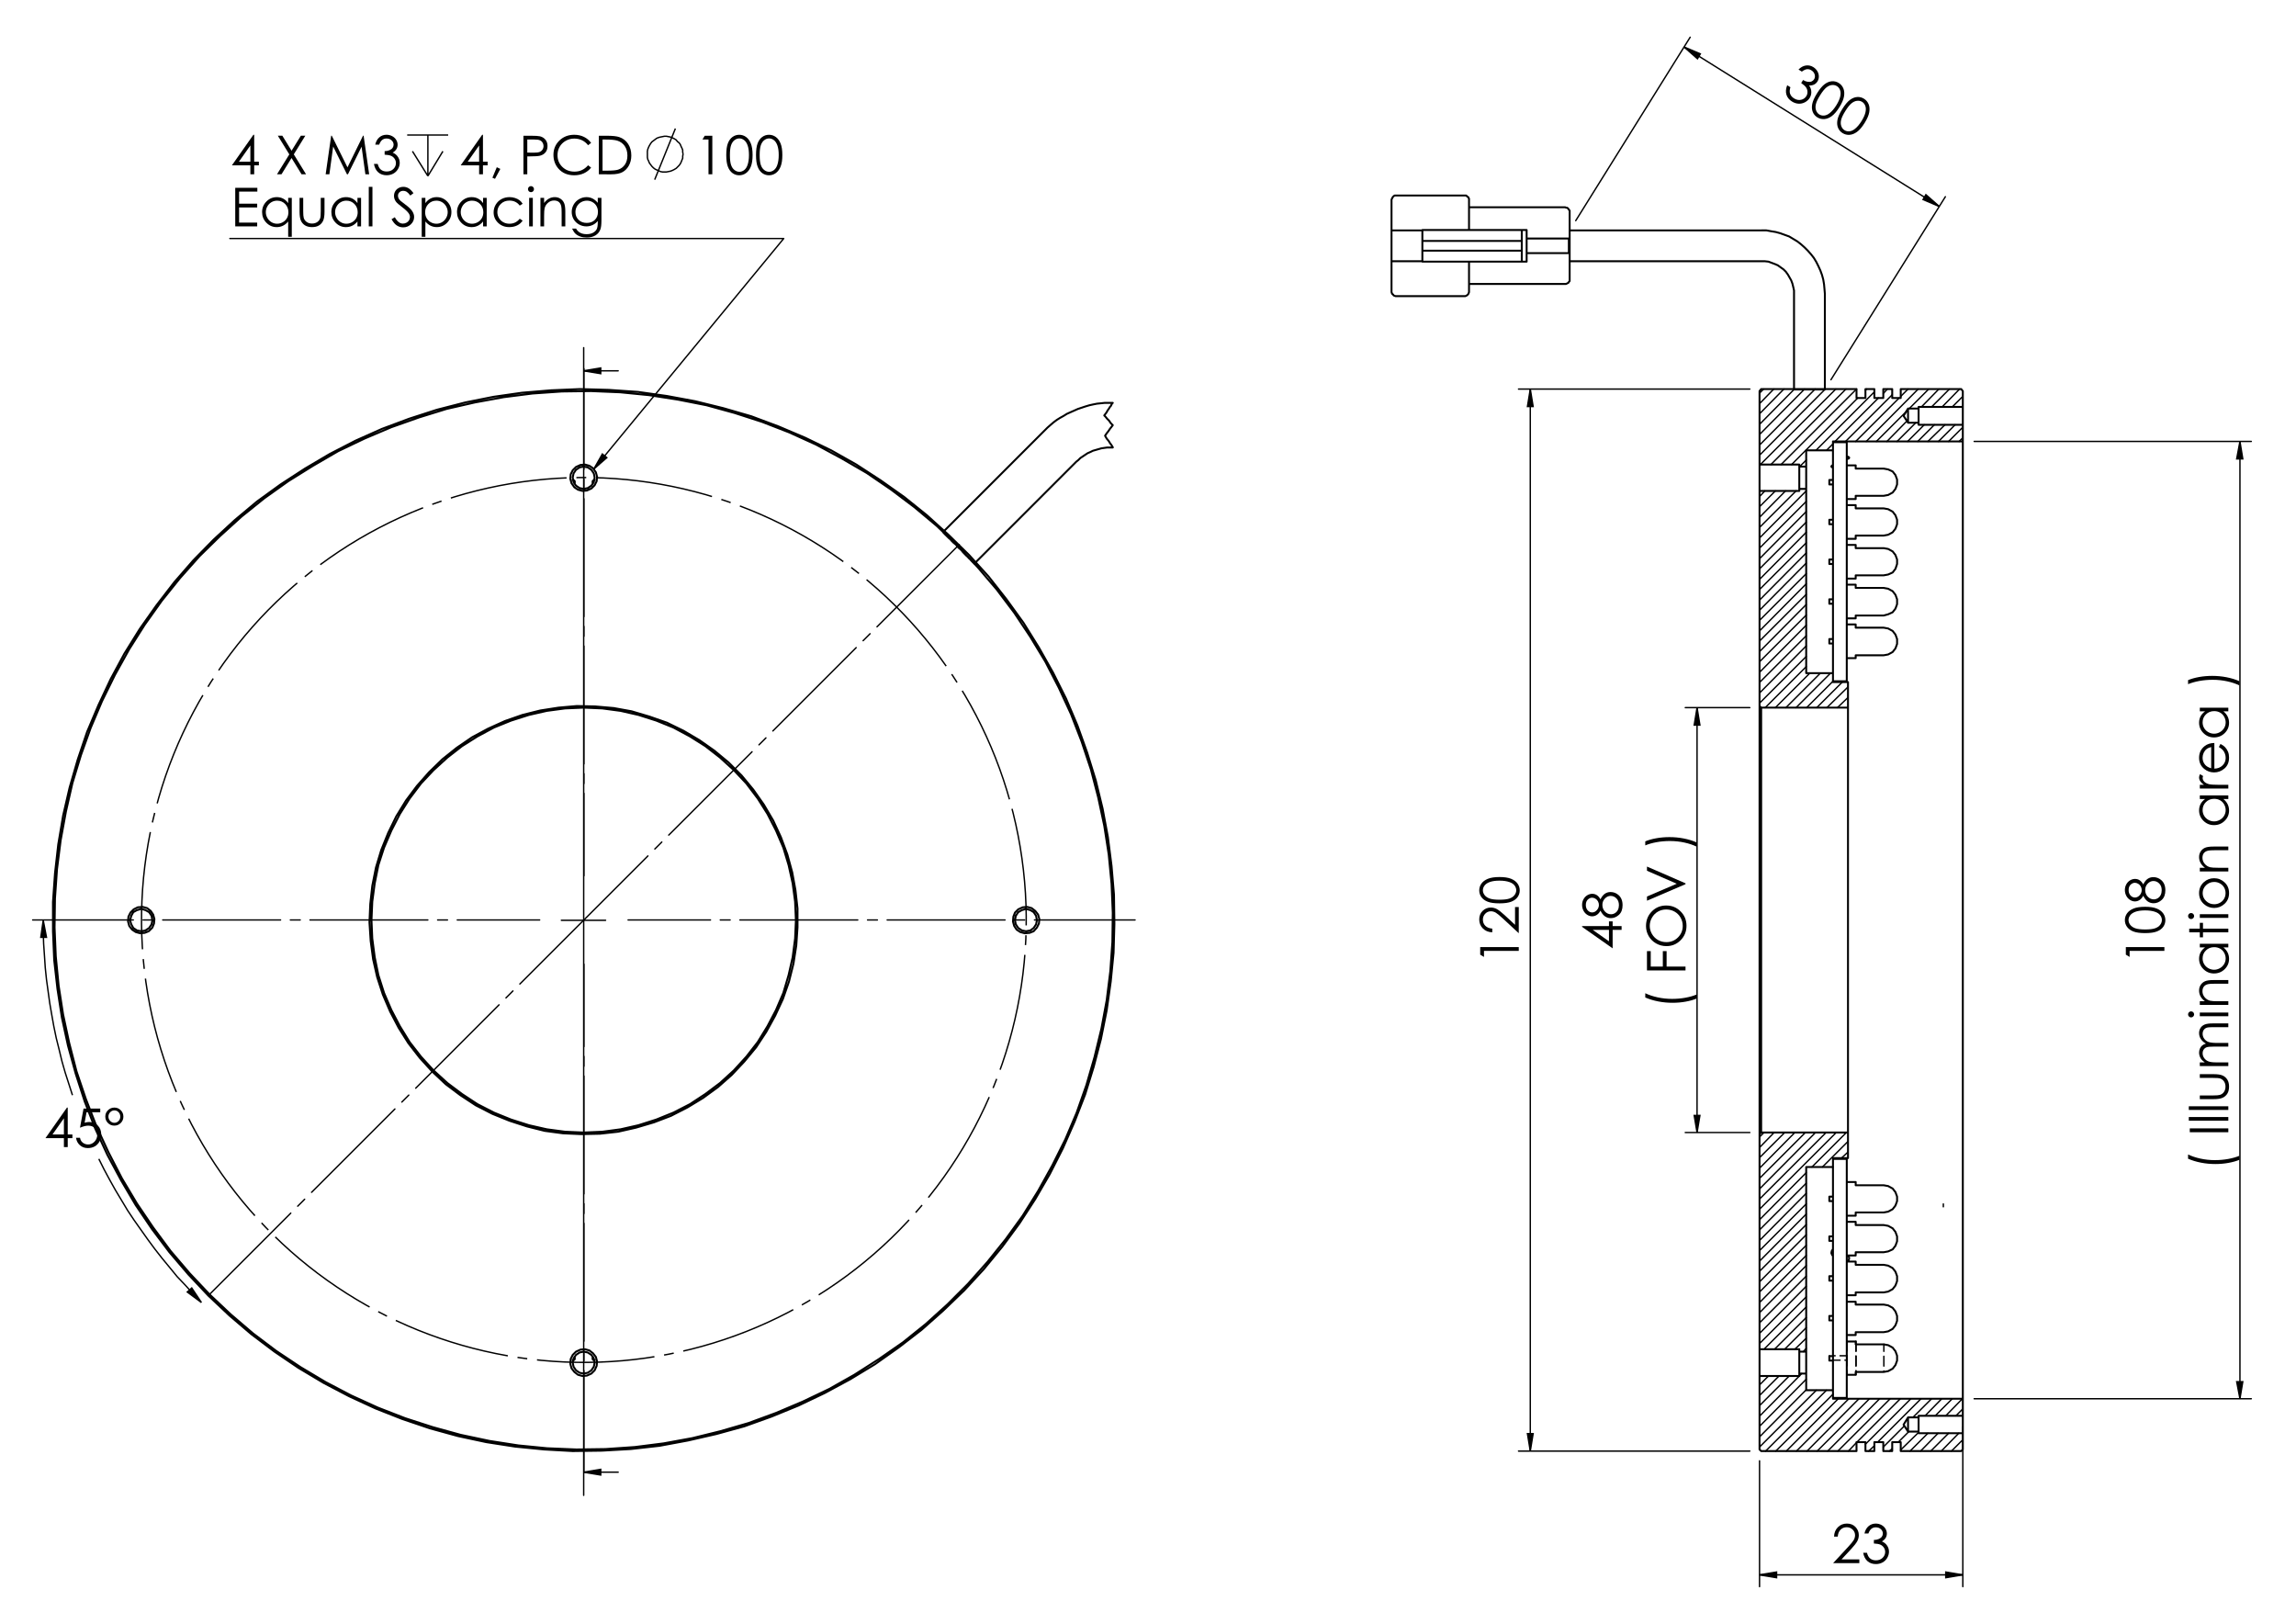 <?xml version="1.0" encoding="utf-8"?>
<!-- Generator: Adobe Illustrator 16.0.0, SVG Export Plug-In . SVG Version: 6.00 Build 0)  -->
<!DOCTYPE svg PUBLIC "-//W3C//DTD SVG 1.1//EN" "http://www.w3.org/Graphics/SVG/1.1/DTD/svg11.dtd">
<svg version="1.1" id="Ebene_1" xmlns="http://www.w3.org/2000/svg" xmlns:xlink="http://www.w3.org/1999/xlink" x="0px" y="0px"
	 width="841.89px" height="595.276px" viewBox="0 0 841.89 595.276" enable-background="new 0 0 841.89 595.276"
	 xml:space="preserve">
<g>
	<path d="M24.551,406.058h0.286v9.859h1.711v1.345h-1.711v3.287h-1.403v-3.287h-6.767L24.551,406.058z M23.435,415.917v-5.938
		l-4.189,5.938H23.435z"/>
	<path d="M36.756,406.413v1.347h-5.024l-0.707,3.854c0.614-0.181,1.168-0.271,1.661-0.271c1.287,0,2.348,0.431,3.183,1.292
		s1.253,1.966,1.253,3.311c0,0.929-0.214,1.782-0.644,2.557c-0.43,0.774-1.011,1.369-1.745,1.782
		c-0.734,0.414-1.581,0.62-2.543,0.62c-1.146,0-2.114-0.352-2.903-1.053c-0.788-0.701-1.259-1.609-1.413-2.724h1.452
		c0.109,0.545,0.292,0.987,0.552,1.325c0.259,0.34,0.605,0.614,1.038,0.822s0.886,0.313,1.36,0.313c0.929,0,1.727-0.352,2.394-1.056
		s1-1.584,1-2.639c0-0.953-0.302-1.728-0.904-2.323c-0.602-0.595-1.406-0.892-2.413-0.892c-0.833,0-1.842,0.253-3.027,0.759
		l1.307-7.025H36.756z"/>
	<path d="M45.244,409.364c0,0.93-0.324,1.712-0.971,2.35c-0.647,0.637-1.432,0.956-2.355,0.956s-1.705-0.32-2.345-0.961
		c-0.641-0.642-0.961-1.432-0.961-2.374c0-0.902,0.328-1.675,0.985-2.316c0.657-0.64,1.44-0.96,2.35-0.96
		c0.91,0,1.687,0.32,2.331,0.96C44.922,407.66,45.244,408.441,45.244,409.364z M44.1,409.382c0-0.649-0.208-1.195-0.625-1.636
		s-0.923-0.661-1.519-0.661c-0.603,0-1.12,0.223-1.552,0.666s-0.649,0.981-0.649,1.612c0,0.619,0.218,1.152,0.654,1.603
		c0.436,0.449,0.948,0.675,1.538,0.675c0.59,0,1.096-0.22,1.519-0.66C43.889,410.541,44.1,410.007,44.1,409.382z"/>
</g>
<g>
	<path d="M92.922,49.404h0.287v9.859h1.71v1.346h-1.71v3.287h-1.403v-3.287h-6.767L92.922,49.404z M91.806,59.263v-5.937
		l-4.189,5.937H91.806z"/>
	<path d="M101.874,49.76h1.653l3.385,5.5l3.405-5.5h1.63l-4.217,6.83l4.496,7.306h-1.652l-3.672-5.965l-3.683,5.965h-1.652
		l4.517-7.297L101.874,49.76z"/>
	<path d="M119.41,63.896l2.025-14.136h0.229l5.748,11.599l5.692-11.599h0.227l2.034,14.136h-1.385l-1.397-10.109l-4.999,10.109
		h-0.361l-5.059-10.187l-1.389,10.187H119.41z"/>
	<path d="M139.028,53.037h-1.442c0.263-1.166,0.766-2.063,1.509-2.691c0.743-0.627,1.621-0.942,2.634-0.942
		c0.737,0,1.424,0.168,2.062,0.504c0.638,0.336,1.131,0.79,1.48,1.36c0.349,0.57,0.524,1.166,0.524,1.787
		c0,1.217-0.605,2.182-1.816,2.893c0.679,0.276,1.236,0.679,1.672,1.21c0.615,0.75,0.923,1.589,0.923,2.518
		c0,0.801-0.211,1.565-0.634,2.292c-0.423,0.728-1,1.29-1.73,1.687c-0.73,0.397-1.547,0.596-2.451,0.596
		c-1.217,0-2.233-0.351-3.047-1.052c-0.813-0.702-1.346-1.731-1.596-3.09h1.384c0.244,0.917,0.592,1.58,1.048,1.99
		c0.583,0.519,1.326,0.778,2.229,0.778c1.025,0,1.849-0.308,2.471-0.922c0.621-0.616,0.932-1.336,0.932-2.163
		c0-0.551-0.155-1.066-0.466-1.547c-0.311-0.481-0.728-0.842-1.25-1.086c-0.522-0.243-1.332-0.394-2.427-0.451V55.41
		c0.646,0,1.236-0.113,1.769-0.341c0.532-0.228,0.918-0.517,1.158-0.869c0.24-0.353,0.36-0.737,0.36-1.153
		c0-0.615-0.245-1.147-0.735-1.596c-0.49-0.448-1.11-0.672-1.86-0.672c-0.609,0-1.134,0.171-1.576,0.514
		C139.71,51.635,139.335,52.216,139.028,53.037z"/>
</g>
<path fill="none" stroke="#000000" stroke-width="0.51" stroke-miterlimit="10" d="M162.398,55.456l-5.504,9.076 M151.239,55.456
	l5.654,9.076 M156.894,49.504v15.027 M149.306,49.504h15.027"/>
<g>
	<path d="M176.803,49.412h0.286v9.859h1.71v1.346h-1.71v3.287h-1.403v-3.287h-6.763L176.803,49.412z M175.687,59.271v-5.938
		l-4.187,5.938H175.687z"/>
	<path d="M182.162,61.309l1.297,0.615l-1.951,3.633l-0.951-0.404L182.162,61.309z"/>
	<path d="M191.933,49.767h2.815c1.614,0,2.702,0.071,3.267,0.211c0.807,0.199,1.466,0.607,1.979,1.225
		c0.513,0.619,0.769,1.395,0.769,2.331c0,0.942-0.25,1.719-0.75,2.331s-1.188,1.023-2.066,1.235c-0.64,0.153-1.838,0.23-3.593,0.23
		h-1.009v6.574h-1.412V49.767z M193.345,51.151v4.795l2.393,0.029c0.967,0,1.675-0.088,2.123-0.264
		c0.449-0.176,0.801-0.46,1.057-0.854c0.256-0.393,0.384-0.833,0.384-1.319c0-0.473-0.128-0.906-0.384-1.299
		c-0.256-0.394-0.594-0.673-1.014-0.839s-1.106-0.25-2.061-0.25H193.345z"/>
	<path d="M216.75,52.391l-1.114,0.855c-0.615-0.801-1.354-1.408-2.214-1.821c-0.862-0.414-1.809-0.62-2.839-0.62
		c-1.127,0-2.171,0.271-3.132,0.812c-0.96,0.542-1.705,1.269-2.233,2.182c-0.528,0.913-0.793,1.939-0.793,3.08
		c0,1.724,0.591,3.162,1.773,4.314c1.182,1.153,2.672,1.73,4.472,1.73c1.979,0,3.635-0.775,4.967-2.326l1.114,0.846
		c-0.705,0.897-1.583,1.591-2.637,2.081c-1.054,0.49-2.231,0.735-3.531,0.735c-2.473,0-4.423-0.823-5.851-2.47
		c-1.198-1.39-1.796-3.068-1.796-5.035c0-2.069,0.725-3.81,2.176-5.223c1.451-1.413,3.268-2.119,5.452-2.119
		c1.319,0,2.511,0.261,3.574,0.783C215.2,50.717,216.07,51.449,216.75,52.391z"/>
	<path d="M219.583,63.903V49.767h2.931c2.114,0,3.647,0.17,4.602,0.509c1.371,0.481,2.441,1.313,3.213,2.499
		c0.772,1.186,1.158,2.598,1.158,4.238c0,1.416-0.306,2.662-0.917,3.738c-0.612,1.077-1.406,1.871-2.383,2.383
		c-0.977,0.513-2.346,0.769-4.107,0.769H219.583z M220.938,62.567h1.634c1.953,0,3.308-0.122,4.063-0.365
		c1.063-0.346,1.899-0.968,2.508-1.868c0.608-0.899,0.912-1.999,0.912-3.298c0-1.364-0.33-2.529-0.989-3.496
		c-0.66-0.966-1.579-1.628-2.757-1.987c-0.884-0.269-2.341-0.403-4.372-0.403h-1V62.567z"/>
</g>
<path fill="none" stroke="#000000" stroke-width="0.51" stroke-miterlimit="10" d="M240.06,65.87l7.589-18.745 M250.475,56.498
	l-0.149-0.745V55.01l-0.297-0.744l-0.297-0.595l-0.298-0.744l-0.446-0.595l-0.595-0.447l-0.447-0.595l-0.744-0.446l-0.595-0.298
	l-0.744-0.298l-0.744-0.147l-0.744-0.149h-0.744l-0.744,0.149l-0.743,0.147l-0.596,0.149l-0.744,0.298l-0.596,0.446l-0.594,0.446
	l-0.596,0.447l-0.446,0.595l-0.446,0.744l-0.297,0.595l-0.298,0.744l-0.147,0.744V56.2v0.744v0.744l0.147,0.744l0.298,0.596
	l0.297,0.744l0.446,0.595l0.446,0.595l0.596,0.595l0.594,0.447l0.596,0.296l0.744,0.298l0.596,0.297l0.743,0.149h0.744h0.744
	l0.744-0.149l0.744-0.147l0.744-0.298l0.595-0.298l0.744-0.446l0.447-0.445l0.595-0.596l0.446-0.596l0.298-0.595l0.297-0.745
	l0.297-0.744v-0.744L250.475,56.498"/>
<g>
	<path d="M258.413,49.767h2.778v14.136h-1.404V51.151h-2.221L258.413,49.767z"/>
	<path d="M266.305,56.84c0-1.864,0.2-3.306,0.601-4.325c0.4-1.018,0.966-1.79,1.697-2.315c0.73-0.525,1.547-0.788,2.451-0.788
		c0.916,0,1.746,0.264,2.49,0.793c0.743,0.529,1.331,1.321,1.764,2.378c0.433,1.057,0.649,2.476,0.649,4.257
		c0,1.774-0.213,3.188-0.639,4.238c-0.426,1.051-1.014,1.844-1.764,2.378c-0.75,0.535-1.583,0.803-2.5,0.803
		c-0.904,0-1.718-0.26-2.442-0.779s-1.29-1.292-1.696-2.321C266.508,60.131,266.305,58.692,266.305,56.84z M267.641,56.864
		c0,1.597,0.143,2.804,0.428,3.621c0.285,0.818,0.707,1.438,1.264,1.861c0.558,0.423,1.147,0.635,1.769,0.635
		c0.628,0,1.214-0.207,1.759-0.621c0.545-0.414,0.958-1.034,1.241-1.861c0.352-1.007,0.528-2.218,0.528-3.636
		c0-1.423-0.157-2.588-0.471-3.496c-0.314-0.907-0.749-1.571-1.303-1.991c-0.554-0.42-1.139-0.63-1.754-0.63
		c-0.628,0-1.217,0.21-1.769,0.63c-0.551,0.42-0.971,1.039-1.259,1.856C267.785,54.051,267.641,55.261,267.641,56.864z"/>
	<path d="M277.215,56.84c0-1.864,0.2-3.306,0.601-4.325c0.4-1.018,0.966-1.79,1.697-2.315c0.73-0.525,1.547-0.788,2.451-0.788
		c0.916,0,1.746,0.264,2.49,0.793c0.743,0.529,1.331,1.321,1.764,2.378c0.433,1.057,0.649,2.476,0.649,4.257
		c0,1.774-0.213,3.188-0.639,4.238c-0.426,1.051-1.014,1.844-1.764,2.378c-0.75,0.535-1.583,0.803-2.5,0.803
		c-0.904,0-1.718-0.26-2.442-0.779s-1.29-1.292-1.696-2.321C277.418,60.131,277.215,58.692,277.215,56.84z M278.551,56.864
		c0,1.597,0.143,2.804,0.428,3.621c0.286,0.818,0.707,1.438,1.264,1.861c0.558,0.423,1.147,0.635,1.769,0.635
		c0.628,0,1.214-0.207,1.759-0.621c0.545-0.414,0.958-1.034,1.241-1.861c0.352-1.007,0.529-2.218,0.529-3.636
		c0-1.423-0.158-2.588-0.471-3.496c-0.314-0.907-0.749-1.571-1.302-1.991c-0.555-0.42-1.139-0.63-1.755-0.63
		c-0.628,0-1.217,0.21-1.769,0.63c-0.551,0.42-0.971,1.039-1.259,1.856C278.695,54.051,278.551,55.261,278.551,56.864z"/>
</g>
<g>
	<path d="M86.26,68.857h8.103v1.384h-6.69v4.43h6.632v1.384h-6.632v5.555h6.632v1.384H86.26V68.857z"/>
	<path d="M106.992,72.538v14.28h-1.326v-5.621c-0.563,0.686-1.196,1.201-1.898,1.547s-1.469,0.519-2.302,0.519
		c-1.48,0-2.745-0.536-3.792-1.609c-1.048-1.073-1.571-2.378-1.571-3.916c0-1.505,0.528-2.793,1.586-3.863
		c1.057-1.069,2.329-1.604,3.815-1.604c0.858,0,1.636,0.182,2.331,0.548c0.695,0.365,1.305,0.913,1.831,1.643v-1.922H106.992z
		 M101.615,73.566c-0.749,0-1.439,0.184-2.073,0.552s-1.138,0.885-1.512,1.551c-0.375,0.665-0.562,1.369-0.562,2.111
		c0,0.736,0.188,1.44,0.566,2.112c0.377,0.672,0.885,1.195,1.521,1.569c0.637,0.375,1.32,0.561,2.05,0.561
		c0.736,0,1.433-0.185,2.093-0.556c0.659-0.372,1.166-0.874,1.522-1.507c0.355-0.633,0.532-1.347,0.532-2.141
		c0-1.209-0.398-2.22-1.195-3.033C103.761,73.973,102.78,73.566,101.615,73.566z"/>
	<path d="M109.837,72.538h1.346v4.882c0,1.191,0.064,2.011,0.192,2.46c0.192,0.641,0.56,1.147,1.102,1.518
		c0.542,0.372,1.189,0.558,1.94,0.558c0.75,0,1.387-0.181,1.911-0.543c0.522-0.362,0.884-0.837,1.083-1.427
		c0.134-0.404,0.202-1.259,0.202-2.566v-4.882h1.375v5.132c0,1.441-0.168,2.527-0.504,3.258c-0.336,0.73-0.843,1.302-1.519,1.715
		c-0.676,0.414-1.523,0.62-2.542,0.62c-1.019,0-1.87-0.206-2.552-0.62c-0.682-0.413-1.192-0.99-1.528-1.729
		c-0.336-0.74-0.505-1.853-0.505-3.34V72.538z"/>
	<path d="M132.395,72.538v10.456h-1.326v-1.797c-0.564,0.686-1.197,1.201-1.898,1.547s-1.469,0.519-2.302,0.519
		c-1.48,0-2.744-0.536-3.792-1.609c-1.048-1.073-1.571-2.378-1.571-3.916c0-1.505,0.528-2.793,1.585-3.863
		c1.057-1.069,2.329-1.604,3.816-1.604c0.858,0,1.635,0.182,2.331,0.548c0.695,0.365,1.306,0.913,1.831,1.643v-1.922H132.395z
		 M127.018,73.566c-0.749,0-1.44,0.184-2.073,0.552c-0.634,0.368-1.138,0.885-1.512,1.551c-0.375,0.665-0.562,1.369-0.562,2.111
		c0,0.736,0.189,1.44,0.566,2.112c0.378,0.672,0.885,1.195,1.522,1.569c0.636,0.375,1.32,0.561,2.049,0.561
		c0.736,0,1.434-0.185,2.093-0.556c0.659-0.372,1.166-0.874,1.521-1.507c0.356-0.633,0.533-1.347,0.533-2.141
		c0-1.209-0.398-2.22-1.195-3.033C129.163,73.973,128.182,73.566,127.018,73.566z"/>
	<path d="M135.221,68.502h1.345v14.492h-1.345V68.502z"/>
	<path d="M143.573,80.36l1.201-0.721c0.846,1.557,1.823,2.335,2.932,2.335c0.474,0,0.919-0.11,1.336-0.332
		c0.417-0.221,0.734-0.517,0.952-0.889c0.218-0.371,0.327-0.766,0.327-1.182c0-0.474-0.16-0.938-0.481-1.393
		c-0.442-0.628-1.249-1.384-2.422-2.268c-1.179-0.89-1.912-1.535-2.201-1.931c-0.5-0.667-0.75-1.388-0.75-2.163
		c0-0.615,0.147-1.175,0.442-1.682c0.294-0.505,0.709-0.905,1.245-1.196c0.535-0.292,1.116-0.438,1.745-0.438
		c0.667,0,1.289,0.165,1.869,0.495c0.58,0.33,1.193,0.937,1.84,1.821l-1.153,0.875c-0.532-0.705-0.985-1.169-1.36-1.394
		s-0.783-0.336-1.225-0.336c-0.571,0-1.037,0.172-1.398,0.519c-0.362,0.346-0.543,0.771-0.543,1.278
		c0,0.308,0.064,0.605,0.192,0.894c0.128,0.289,0.362,0.602,0.702,0.942c0.186,0.179,0.794,0.65,1.826,1.413
		c1.224,0.903,2.063,1.708,2.518,2.412c0.455,0.705,0.683,1.413,0.683,2.124c0,1.025-0.389,1.916-1.168,2.671
		c-0.779,0.756-1.725,1.134-2.84,1.134c-0.859,0-1.638-0.229-2.335-0.688C144.807,82.204,144.163,81.437,143.573,80.36z"/>
	<path d="M154.636,72.538h1.345v1.922c0.531-0.73,1.143-1.278,1.834-1.643c0.691-0.366,1.462-0.548,2.314-0.548
		c1.485,0,2.756,0.535,3.812,1.604c1.056,1.07,1.584,2.358,1.584,3.863c0,1.538-0.523,2.843-1.57,3.916
		c-1.046,1.073-2.309,1.609-3.788,1.609c-0.833,0-1.597-0.173-2.295-0.519c-0.697-0.346-1.329-0.861-1.892-1.547v5.621h-1.345
		V72.538z M160.019,73.566c-1.164,0-2.143,0.406-2.939,1.219c-0.796,0.813-1.193,1.823-1.193,3.033c0,0.794,0.177,1.507,0.532,2.141
		c0.355,0.634,0.863,1.136,1.525,1.507c0.662,0.371,1.36,0.556,2.095,0.556c0.723,0,1.401-0.187,2.038-0.561
		c0.636-0.374,1.143-0.897,1.52-1.569c0.377-0.672,0.566-1.376,0.566-2.112c0-0.742-0.188-1.446-0.562-2.111
		c-0.374-0.666-0.877-1.183-1.51-1.551S160.766,73.566,160.019,73.566z"/>
	<path d="M178.462,72.538v10.456h-1.326v-1.797c-0.564,0.686-1.197,1.201-1.898,1.547s-1.469,0.519-2.302,0.519
		c-1.48,0-2.744-0.536-3.791-1.609c-1.048-1.073-1.572-2.378-1.572-3.916c0-1.505,0.529-2.793,1.586-3.863
		c1.057-1.069,2.329-1.604,3.816-1.604c0.858,0,1.635,0.182,2.33,0.548c0.695,0.365,1.306,0.913,1.832,1.643v-1.922H178.462z
		 M173.085,73.566c-0.749,0-1.44,0.184-2.074,0.552c-0.634,0.368-1.138,0.885-1.512,1.551c-0.375,0.665-0.562,1.369-0.562,2.111
		c0,0.736,0.189,1.44,0.566,2.112c0.378,0.672,0.885,1.195,1.521,1.569c0.637,0.375,1.32,0.561,2.05,0.561
		c0.736,0,1.434-0.185,2.093-0.556c0.659-0.372,1.167-0.874,1.521-1.507c0.355-0.633,0.533-1.347,0.533-2.141
		c0-1.209-0.398-2.22-1.195-3.033C175.23,73.973,174.25,73.566,173.085,73.566z"/>
	<path d="M191.64,74.71l-1.067,0.663c-0.921-1.224-2.179-1.835-3.773-1.835c-1.273,0-2.331,0.409-3.173,1.229
		c-0.841,0.819-1.262,1.814-1.262,2.985c0,0.761,0.193,1.479,0.581,2.15c0.387,0.672,0.918,1.193,1.593,1.564
		c0.675,0.371,1.432,0.556,2.271,0.556c1.536,0,2.791-0.611,3.763-1.835l1.067,0.702c-0.5,0.752-1.171,1.336-2.014,1.751
		c-0.843,0.415-1.802,0.622-2.879,0.622c-1.653,0-3.024-0.524-4.114-1.576c-1.089-1.051-1.634-2.329-1.634-3.834
		c0-1.012,0.255-1.952,0.764-2.82c0.509-0.868,1.209-1.545,2.1-2.033c0.891-0.487,1.887-0.73,2.989-0.73
		c0.692,0,1.36,0.105,2.004,0.317c0.644,0.211,1.19,0.487,1.639,0.826S191.326,74.185,191.64,74.71z"/>
	<path d="M194.692,68.233c0.306,0,0.568,0.109,0.785,0.327s0.326,0.48,0.326,0.788c0,0.301-0.109,0.561-0.326,0.779
		s-0.479,0.327-0.785,0.327c-0.3,0-0.559-0.109-0.775-0.327s-0.325-0.478-0.325-0.779c0-0.308,0.108-0.57,0.325-0.788
		S194.392,68.233,194.692,68.233z M194.024,72.538h1.345v10.456h-1.345V72.538z"/>
	<path d="M198.167,72.538h1.345v1.874c0.538-0.718,1.134-1.254,1.788-1.61c0.654-0.355,1.365-0.533,2.134-0.533
		c0.781,0,1.475,0.199,2.081,0.596c0.605,0.397,1.052,0.932,1.341,1.605c0.288,0.672,0.433,1.72,0.433,3.143v5.381h-1.346v-4.988
		c0-1.204-0.05-2.008-0.15-2.412c-0.155-0.692-0.455-1.213-0.897-1.562c-0.442-0.349-1.019-0.524-1.73-0.524
		c-0.814,0-1.543,0.269-2.188,0.807c-0.644,0.538-1.069,1.204-1.273,1.999c-0.128,0.519-0.192,1.467-0.192,2.845v3.834h-1.345
		V72.538z"/>
	<path d="M219.187,72.538h1.345v8.332c0,1.467-0.128,2.541-0.384,3.219c-0.352,0.961-0.964,1.701-1.835,2.22
		c-0.872,0.519-1.919,0.778-3.143,0.778c-0.897,0-1.703-0.127-2.417-0.38c-0.714-0.254-1.296-0.594-1.745-1.021
		c-0.448-0.428-0.862-1.053-1.24-1.875h1.461c0.398,0.692,0.911,1.205,1.54,1.538c0.628,0.333,1.408,0.5,2.338,0.5
		c0.917,0,1.692-0.171,2.324-0.512c0.631-0.342,1.082-0.771,1.352-1.289s0.404-1.352,0.404-2.504v-0.538
		c-0.507,0.64-1.126,1.133-1.857,1.475s-1.508,0.514-2.328,0.514c-0.962,0-1.867-0.239-2.713-0.716
		c-0.847-0.477-1.501-1.12-1.963-1.926c-0.462-0.808-0.692-1.694-0.692-2.662c0-0.967,0.24-1.869,0.721-2.705
		c0.481-0.836,1.147-1.498,1.997-1.985c0.85-0.487,1.747-0.73,2.689-0.73c0.782,0,1.512,0.162,2.189,0.485
		c0.677,0.324,1.329,0.857,1.958,1.601V72.538z M215.217,73.566c-0.763,0-1.471,0.184-2.124,0.553
		c-0.654,0.368-1.166,0.878-1.538,1.528c-0.371,0.65-0.557,1.353-0.557,2.109c0,1.147,0.385,2.095,1.153,2.845
		c0.769,0.749,1.765,1.124,2.989,1.124c1.237,0,2.231-0.371,2.984-1.114c0.753-0.744,1.129-1.72,1.129-2.931
		c0-0.788-0.172-1.491-0.519-2.109c-0.346-0.618-0.835-1.106-1.47-1.465C216.63,73.746,215.947,73.566,215.217,73.566z"/>
</g>
<g>
	<path d="M580.111,339.796v-0.287h9.86v-1.711h1.345v1.711h3.286v1.404h-3.286v6.767L580.111,339.796z M589.972,340.914h-5.938
		l5.938,4.189V340.914z"/>
	<path d="M586.848,329.705c0.474-0.955,1.016-1.64,1.624-2.052c0.608-0.414,1.3-0.621,2.075-0.621c1.09,0,2.051,0.356,2.883,1.067
		c1.02,0.871,1.528,2.118,1.528,3.739c0,1.564-0.446,2.749-1.34,3.557s-1.88,1.211-2.955,1.211c-0.789,0-1.498-0.211-2.129-0.635
		c-0.631-0.422-1.192-1.127-1.687-2.114c-0.359,0.692-0.804,1.212-1.336,1.557c-0.531,0.347-1.102,0.52-1.711,0.52
		c-0.614,0-1.215-0.184-1.801-0.552c-0.586-0.369-1.048-0.879-1.385-1.529c-0.336-0.65-0.504-1.354-0.504-2.109
		c0-0.737,0.17-1.42,0.51-2.049c0.34-0.627,0.801-1.119,1.383-1.476c0.584-0.354,1.196-0.532,1.836-0.532
		c0.641,0,1.211,0.168,1.711,0.504C586.05,328.527,586.482,329.031,586.848,329.705z M581.485,331.815
		c0,0.776,0.229,1.42,0.688,1.931c0.457,0.51,1.004,0.766,1.638,0.766c0.629,0,1.197-0.274,1.707-0.823
		c0.508-0.549,0.763-1.189,0.763-1.922c0-0.469-0.115-0.912-0.346-1.329s-0.546-0.743-0.946-0.977
		c-0.4-0.235-0.803-0.352-1.206-0.352c-0.57,0-1.096,0.23-1.575,0.693C581.726,330.264,581.485,330.935,581.485,331.815z
		 M587.559,331.748c0,0.972,0.316,1.789,0.947,2.447c0.63,0.659,1.366,0.989,2.205,0.989c0.52,0,1.01-0.142,1.47-0.423
		c0.462-0.282,0.817-0.675,1.067-1.181c0.249-0.506,0.375-1.091,0.375-1.756c0-1.03-0.305-1.851-0.913-2.458
		s-1.319-0.912-2.133-0.912c-0.789,0-1.489,0.321-2.1,0.965C587.865,330.062,587.559,330.839,587.559,331.748z"/>
</g>
<g>
	<path d="M603.282,365.69v-1.556c1.287,0.627,2.79,1.13,4.507,1.508s3.488,0.566,5.313,0.566c1.691,0,3.323-0.142,4.893-0.427
		s2.95-0.677,4.142-1.177v1.479c-1.141,0.474-2.483,0.852-4.026,1.134c-1.544,0.281-3.153,0.423-4.824,0.423
		c-1.801,0-3.555-0.167-5.261-0.5C606.317,366.808,604.736,366.325,603.282,365.69z"/>
	<path d="M603.906,355.776v-7.079h1.384v5.667h4.431v-5.667h1.384v5.667h6.938v1.412H603.906z"/>
	<path d="M603.551,339.508c0-2.141,0.715-3.932,2.144-5.374s3.188-2.163,5.275-2.163c2.07,0,3.824,0.72,5.267,2.158
		c1.441,1.439,2.161,3.193,2.161,5.264c0,2.096-0.716,3.864-2.151,5.306s-3.172,2.163-5.209,2.163c-1.358,0-2.617-0.328-3.776-0.984
		c-1.16-0.658-2.067-1.554-2.726-2.688C603.88,342.055,603.551,340.829,603.551,339.508z M604.926,339.446
		c0,1.045,0.271,2.037,0.817,2.974c0.545,0.937,1.278,1.667,2.202,2.193s1.953,0.789,3.088,0.789c1.679,0,3.098-0.582,4.256-1.746
		c1.156-1.164,1.735-2.568,1.735-4.21c0-1.097-0.267-2.112-0.798-3.045c-0.533-0.934-1.261-1.662-2.184-2.185
		c-0.924-0.523-1.949-0.784-3.078-0.784c-1.121,0-2.137,0.261-3.043,0.784c-0.907,0.522-1.634,1.259-2.179,2.208
		C605.197,337.374,604.926,338.381,604.926,339.446z"/>
	<path d="M603.906,330.213v-1.536l10.922-4.684l-10.922-4.761v-1.536l14.137,6.147v0.309L603.906,330.213z"/>
	<path d="M622.137,308.848v1.557c-1.288-0.634-2.791-1.138-4.507-1.513c-1.718-0.375-3.489-0.562-5.314-0.562
		c-1.691,0-3.321,0.143-4.892,0.427c-1.569,0.285-2.95,0.677-4.142,1.177v-1.479c1.14-0.48,2.484-0.859,4.031-1.139
		c1.547-0.278,3.156-0.418,4.829-0.418c1.793,0,3.545,0.167,5.251,0.5C619.102,307.731,620.683,308.214,622.137,308.848z"/>
</g>
<g>
	<path d="M779.496,349.986v-2.778h14.137v1.403H780.88v2.22L779.496,349.986z"/>
	<path d="M786.569,342.092c-1.864,0-3.306-0.2-4.325-0.6c-1.018-0.4-1.79-0.967-2.314-1.696c-0.526-0.731-0.789-1.549-0.789-2.452
		c0-0.917,0.265-1.746,0.793-2.489s1.321-1.332,2.379-1.764c1.057-0.433,2.476-0.649,4.257-0.649c1.774,0,3.188,0.214,4.238,0.64
		s1.844,1.014,2.378,1.764c0.535,0.749,0.802,1.582,0.802,2.499c0,0.903-0.259,1.718-0.777,2.442
		c-0.52,0.724-1.293,1.289-2.321,1.696S788.42,342.092,786.569,342.092z M786.593,340.756c1.597,0,2.805-0.143,3.621-0.427
		c0.817-0.285,1.438-0.707,1.861-1.265c0.424-0.558,0.635-1.147,0.635-1.769c0-0.628-0.207-1.214-0.621-1.76
		c-0.412-0.544-1.033-0.957-1.86-1.239c-1.007-0.353-2.219-0.529-3.636-0.529c-1.423,0-2.589,0.157-3.495,0.472
		c-0.907,0.313-1.57,0.748-1.991,1.303c-0.42,0.554-0.63,1.139-0.63,1.754c0,0.628,0.21,1.218,0.63,1.769
		c0.421,0.552,1.039,0.971,1.855,1.259C783.78,340.613,784.99,340.756,786.593,340.756z"/>
	<path d="M785.877,324.243c0.475-0.955,1.016-1.639,1.624-2.052c0.609-0.414,1.301-0.62,2.076-0.62c1.089,0,2.05,0.355,2.882,1.066
		c1.02,0.871,1.528,2.118,1.528,3.74c0,1.563-0.446,2.748-1.34,3.557c-0.894,0.807-1.879,1.211-2.955,1.211
		c-0.788,0-1.497-0.211-2.129-0.635c-0.631-0.423-1.192-1.127-1.687-2.115c-0.359,0.692-0.803,1.212-1.336,1.558
		c-0.531,0.346-1.102,0.52-1.711,0.52c-0.614,0-1.215-0.185-1.801-0.553c-0.586-0.369-1.048-0.879-1.384-1.528
		c-0.337-0.65-0.505-1.354-0.505-2.109c0-0.737,0.17-1.421,0.51-2.049c0.34-0.627,0.801-1.119,1.383-1.476
		c0.584-0.355,1.196-0.532,1.836-0.532c0.641,0,1.211,0.167,1.711,0.504C785.079,323.066,785.512,323.57,785.877,324.243z
		 M780.516,326.353c0,0.776,0.229,1.42,0.687,1.931c0.458,0.51,1.004,0.766,1.638,0.766c0.629,0,1.197-0.274,1.707-0.823
		c0.509-0.549,0.764-1.188,0.764-1.922c0-0.468-0.116-0.911-0.347-1.328c-0.229-0.418-0.546-0.743-0.946-0.978
		c-0.399-0.235-0.803-0.352-1.206-0.352c-0.57,0-1.095,0.23-1.575,0.693C780.755,324.802,780.516,325.473,780.516,326.353z
		 M786.589,326.286c0,0.973,0.315,1.789,0.946,2.448s1.366,0.989,2.205,0.989c0.52,0,1.01-0.142,1.47-0.423
		c0.462-0.282,0.817-0.676,1.067-1.181c0.25-0.507,0.375-1.091,0.375-1.757c0-1.03-0.304-1.85-0.913-2.458
		c-0.608-0.607-1.319-0.911-2.133-0.911c-0.789,0-1.489,0.321-2.1,0.965C786.895,324.601,786.589,325.377,786.589,326.286z"/>
</g>
<g>
	<path d="M802.313,424.805v-1.557c1.288,0.628,2.79,1.131,4.507,1.509s3.489,0.566,5.314,0.566c1.691,0,3.322-0.142,4.892-0.427
		c1.569-0.286,2.95-0.678,4.142-1.178v1.48c-1.141,0.474-2.483,0.852-4.026,1.133c-1.544,0.282-3.152,0.423-4.824,0.423
		c-1.8,0-3.555-0.166-5.261-0.5C805.349,425.923,803.768,425.439,802.313,424.805z"/>
	<path d="M802.938,415.091v-1.412h14.137v1.412H802.938z"/>
	<path d="M802.583,410.863v-1.345h14.491v1.345H802.583z"/>
	<path d="M802.583,406.923v-1.345h14.491v1.345H802.583z"/>
	<path d="M806.619,402.955v-1.346h4.882c1.191,0,2.011-0.063,2.46-0.192c0.641-0.191,1.146-0.56,1.518-1.101
		c0.372-0.543,0.558-1.189,0.558-1.94c0-0.75-0.181-1.387-0.543-1.909c-0.361-0.523-0.838-0.885-1.427-1.083
		c-0.404-0.135-1.259-0.202-2.565-0.202h-4.882v-1.375h5.131c1.442,0,2.527,0.169,3.259,0.506c0.729,0.335,1.301,0.842,1.715,1.518
		c0.413,0.676,0.62,1.522,0.62,2.542c0,1.019-0.207,1.869-0.62,2.551c-0.414,0.683-0.99,1.191-1.729,1.527
		c-0.74,0.337-1.854,0.505-3.34,0.505H806.619z"/>
	<path d="M806.619,390.828v-1.345h1.807c-0.667-0.468-1.153-0.948-1.461-1.442c-0.41-0.68-0.615-1.396-0.615-2.146
		c0-0.507,0.1-0.988,0.299-1.443c0.198-0.455,0.463-0.827,0.793-1.116c0.329-0.288,0.801-0.538,1.416-0.75
		c-0.819-0.446-1.442-1.007-1.868-1.677c-0.426-0.671-0.64-1.395-0.64-2.168c0-0.722,0.184-1.358,0.548-1.912
		c0.365-0.552,0.874-0.963,1.528-1.231c0.653-0.268,1.633-0.401,2.939-0.401h5.709v1.373h-5.709c-1.12,0-1.891,0.08-2.311,0.239
		c-0.419,0.16-0.757,0.433-1.014,0.819c-0.256,0.387-0.385,0.847-0.385,1.384c0,0.651,0.193,1.247,0.577,1.786
		c0.385,0.54,0.896,0.935,1.538,1.183c0.641,0.249,1.71,0.373,3.209,0.373h4.094v1.346h-5.353c-1.262,0-2.119,0.078-2.571,0.234
		c-0.45,0.158-0.813,0.432-1.086,0.822c-0.271,0.392-0.408,0.855-0.408,1.394c0,0.621,0.188,1.203,0.563,1.744
		s0.88,0.941,1.514,1.201c0.635,0.26,1.605,0.389,2.912,0.389h4.43v1.345H806.619z"/>
	<path d="M802.313,371.895c0-0.308,0.109-0.569,0.327-0.786c0.218-0.216,0.48-0.325,0.787-0.325c0.302,0,0.561,0.109,0.779,0.325
		c0.218,0.217,0.326,0.479,0.326,0.786c0,0.299-0.108,0.557-0.326,0.773c-0.219,0.217-0.478,0.326-0.779,0.326
		c-0.307,0-0.569-0.109-0.787-0.326S802.313,372.194,802.313,371.895z M806.619,372.562v-1.345h10.455v1.345H806.619z"/>
	<path d="M806.619,368.42v-1.346h1.874c-0.718-0.538-1.255-1.134-1.609-1.787c-0.356-0.653-0.534-1.364-0.534-2.134
		c0-0.78,0.198-1.475,0.596-2.08s0.933-1.052,1.605-1.34c0.673-0.289,1.72-0.433,3.142-0.433h5.382v1.345h-4.987
		c-1.205,0-2.009,0.05-2.412,0.15c-0.691,0.156-1.212,0.455-1.562,0.896c-0.349,0.442-0.524,1.02-0.524,1.73
		c0,0.813,0.27,1.542,0.809,2.187c0.538,0.644,1.204,1.068,1.998,1.273c0.52,0.128,1.467,0.191,2.845,0.191h3.834v1.346H806.619z"/>
	<path d="M806.619,346.003h10.455v1.325h-1.797c0.686,0.564,1.201,1.197,1.548,1.898c0.345,0.701,0.519,1.469,0.519,2.301
		c0,1.48-0.537,2.743-1.61,3.791c-1.072,1.048-2.378,1.571-3.916,1.571c-1.505,0-2.793-0.528-3.862-1.586
		c-1.07-1.057-1.605-2.328-1.605-3.814c0-0.858,0.184-1.635,0.548-2.33c0.365-0.695,0.913-1.305,1.644-1.831h-1.922V346.003z
		 M807.646,351.379c0,0.748,0.185,1.44,0.553,2.072c0.368,0.635,0.885,1.139,1.551,1.512c0.665,0.375,1.368,0.563,2.111,0.563
		c0.736,0,1.439-0.188,2.111-0.566s1.195-0.885,1.569-1.521c0.375-0.636,0.562-1.32,0.562-2.05c0-0.734-0.186-1.433-0.557-2.092
		s-0.874-1.166-1.507-1.521c-0.634-0.354-1.347-0.532-2.141-0.532c-1.209,0-2.221,0.398-3.033,1.194
		C808.054,349.235,807.646,350.214,807.646,351.379z"/>
	<path d="M802.736,341.803v-1.345h3.883v-2.134h1.163v2.134h9.292v1.345h-9.292v1.835h-1.163v-1.835H802.736z"/>
	<path d="M802.313,335.842c0-0.308,0.109-0.569,0.327-0.786c0.218-0.216,0.48-0.325,0.787-0.325c0.302,0,0.561,0.109,0.779,0.325
		c0.218,0.217,0.326,0.479,0.326,0.786c0,0.299-0.108,0.557-0.326,0.773c-0.219,0.217-0.478,0.326-0.779,0.326
		c-0.307,0-0.569-0.109-0.787-0.326S802.313,336.141,802.313,335.842z M806.619,336.509v-1.345h10.455v1.345H806.619z"/>
	<path d="M806.35,327.418c0-1.61,0.583-2.945,1.749-4.005c1.064-0.962,2.323-1.443,3.776-1.443c1.461,0,2.738,0.51,3.83,1.526
		c1.093,1.018,1.639,2.324,1.639,3.922c0,1.605-0.546,2.915-1.639,3.933c-1.092,1.017-2.369,1.525-3.83,1.525
		c-1.447,0-2.702-0.481-3.767-1.444C806.936,330.374,806.35,329.036,806.35,327.418z M807.666,327.423
		c0,1.119,0.413,2.08,1.239,2.883c0.827,0.804,1.827,1.206,2.999,1.206c0.756,0,1.461-0.184,2.114-0.549
		c0.653-0.367,1.157-0.861,1.514-1.485c0.355-0.624,0.532-1.309,0.532-2.055c0-0.745-0.177-1.43-0.532-2.054
		c-0.356-0.624-0.86-1.118-1.514-1.485c-0.653-0.366-1.358-0.55-2.114-0.55c-1.172,0-2.172,0.404-2.999,1.211
		C808.079,325.352,807.666,326.312,807.666,327.423z"/>
	<path d="M806.619,319.483v-1.347h1.874c-0.718-0.537-1.255-1.133-1.609-1.786c-0.356-0.654-0.534-1.365-0.534-2.134
		c0-0.781,0.198-1.475,0.596-2.08s0.933-1.052,1.605-1.341c0.673-0.288,1.72-0.432,3.142-0.432h5.382v1.345h-4.987
		c-1.205,0-2.009,0.05-2.412,0.15c-0.691,0.155-1.212,0.455-1.562,0.896c-0.349,0.442-0.524,1.02-0.524,1.73
		c0,0.813,0.27,1.542,0.809,2.188c0.538,0.644,1.204,1.068,1.998,1.272c0.52,0.129,1.467,0.191,2.845,0.191h3.834v1.347H806.619z"/>
	<path d="M806.619,291.617h10.455v1.325h-1.797c0.686,0.564,1.201,1.197,1.548,1.898c0.345,0.701,0.519,1.469,0.519,2.301
		c0,1.48-0.537,2.744-1.61,3.791c-1.072,1.048-2.378,1.572-3.916,1.572c-1.505,0-2.793-0.528-3.862-1.586
		c-1.07-1.058-1.605-2.329-1.605-3.815c0-0.858,0.184-1.635,0.548-2.331c0.365-0.695,0.913-1.305,1.644-1.831h-1.922V291.617z
		 M807.646,296.994c0,0.748,0.185,1.439,0.553,2.072c0.368,0.634,0.885,1.138,1.551,1.512c0.665,0.374,1.368,0.562,2.111,0.562
		c0.736,0,1.439-0.188,2.111-0.566s1.195-0.884,1.569-1.521c0.375-0.636,0.562-1.32,0.562-2.049c0-0.735-0.186-1.433-0.557-2.092
		c-0.371-0.659-0.874-1.166-1.507-1.521c-0.634-0.355-1.347-0.533-2.141-0.533c-1.209,0-2.221,0.398-3.033,1.195
		C808.054,294.848,807.646,295.828,807.646,296.994z"/>
	<path d="M806.619,289.098v-1.374h1.527c-0.602-0.41-1.052-0.842-1.351-1.297c-0.297-0.454-0.446-0.929-0.446-1.422
		c0-0.372,0.119-0.769,0.356-1.191l1.134,0.701c-0.122,0.282-0.184,0.52-0.184,0.711c0,0.449,0.185,0.881,0.554,1.297
		c0.368,0.417,0.939,0.734,1.715,0.952c0.596,0.167,1.8,0.25,3.613,0.25h3.536v1.374H806.619z"/>
	<path d="M813.604,273.869l0.597-1.134c0.73,0.373,1.319,0.801,1.768,1.288c0.449,0.488,0.79,1.036,1.023,1.646
		c0.234,0.609,0.352,1.298,0.352,2.068c0,1.705-0.559,3.038-1.678,4c-1.117,0.963-2.382,1.443-3.791,1.443
		c-1.326,0-2.508-0.408-3.545-1.221c-1.32-1.032-1.98-2.414-1.98-4.146c0-1.783,0.677-3.205,2.028-4.27
		c0.954-0.757,2.146-1.142,3.575-1.154v9.408c1.214-0.026,2.209-0.414,2.985-1.164s1.165-1.677,1.165-2.78
		c0-0.533-0.092-1.051-0.277-1.554c-0.185-0.503-0.432-0.931-0.737-1.284C814.783,274.661,814.289,274.279,813.604,273.869z
		 M810.79,273.869c-0.718,0.18-1.291,0.441-1.721,0.784c-0.43,0.343-0.774,0.797-1.038,1.361c-0.263,0.565-0.394,1.158-0.394,1.781
		c0,1.026,0.33,1.908,0.989,2.645c0.481,0.539,1.201,0.946,2.163,1.222V273.869z"/>
	<path d="M806.619,259.465h10.455v1.326h-1.797c0.686,0.563,1.201,1.196,1.548,1.897c0.345,0.702,0.519,1.469,0.519,2.302
		c0,1.479-0.537,2.743-1.61,3.791c-1.072,1.047-2.378,1.571-3.916,1.571c-1.505,0-2.793-0.528-3.862-1.585
		c-1.07-1.058-1.605-2.329-1.605-3.815c0-0.858,0.184-1.635,0.548-2.33c0.365-0.695,0.913-1.305,1.644-1.831h-1.922V259.465z
		 M807.646,264.841c0,0.749,0.185,1.44,0.553,2.073c0.368,0.634,0.885,1.138,1.551,1.512c0.665,0.375,1.368,0.562,2.111,0.562
		c0.736,0,1.439-0.188,2.111-0.566s1.195-0.884,1.569-1.521c0.375-0.636,0.562-1.319,0.562-2.049c0-0.736-0.186-1.433-0.557-2.093
		c-0.371-0.659-0.874-1.166-1.507-1.521c-0.634-0.355-1.347-0.532-2.141-0.532c-1.209,0-2.221,0.398-3.033,1.195
		C808.054,262.696,807.646,263.677,807.646,264.841z"/>
	<path d="M821.168,249.741v1.557c-1.287-0.635-2.79-1.139-4.506-1.514c-1.718-0.375-3.49-0.562-5.314-0.562
		c-1.691,0-3.322,0.143-4.893,0.427c-1.569,0.285-2.95,0.677-4.142,1.177v-1.48c1.141-0.48,2.484-0.86,4.032-1.139
		c1.546-0.279,3.155-0.417,4.828-0.417c1.794,0,3.545,0.167,5.252,0.499C818.133,248.623,819.714,249.106,821.168,249.741z"/>
</g>
<g>
	<path d="M542.757,349.987v-2.778h14.137v1.403h-12.752v2.22L542.757,349.987z"/>
	<path d="M547.179,340.442v1.355c-1.394-0.039-2.538-0.505-3.434-1.399c-0.896-0.894-1.343-1.997-1.343-3.312
		c0-1.3,0.419-2.354,1.259-3.157c0.841-0.805,1.831-1.206,2.971-1.206c0.802,0,1.553,0.191,2.256,0.574
		c0.701,0.384,1.651,1.129,2.85,2.234l3.792,3.522v-6.524h1.364v9.604l-5.837-5.402c-1.173-1.096-2.043-1.81-2.61-2.14
		c-0.567-0.329-1.165-0.495-1.794-0.495c-0.796,0-1.479,0.296-2.054,0.89c-0.573,0.593-0.86,1.319-0.86,2.177
		c0,0.904,0.301,1.655,0.903,2.255C545.243,340.017,546.09,340.359,547.179,340.442z"/>
	<path d="M549.83,331.184c-1.864,0-3.305-0.2-4.324-0.6c-1.019-0.401-1.79-0.968-2.315-1.697c-0.525-0.73-0.788-1.549-0.788-2.451
		c0-0.917,0.265-1.747,0.793-2.489c0.528-0.744,1.32-1.332,2.378-1.765c1.058-0.432,2.477-0.648,4.257-0.648
		c1.775,0,3.188,0.213,4.238,0.639c1.052,0.426,1.844,1.014,2.379,1.765c0.535,0.749,0.802,1.582,0.802,2.499
		c0,0.902-0.26,1.718-0.778,2.441c-0.52,0.725-1.292,1.289-2.32,1.697C553.121,330.982,551.682,331.184,549.83,331.184z
		 M549.854,329.848c1.597,0,2.804-0.143,3.621-0.427c0.817-0.286,1.438-0.707,1.86-1.265c0.424-0.558,0.636-1.147,0.636-1.769
		c0-0.629-0.207-1.214-0.621-1.76c-0.413-0.545-1.033-0.957-1.861-1.239c-1.006-0.354-2.218-0.529-3.635-0.529
		c-1.424,0-2.589,0.156-3.496,0.472c-0.907,0.313-1.57,0.748-1.99,1.302c-0.421,0.555-0.63,1.14-0.63,1.755
		c0,0.627,0.209,1.218,0.63,1.769c0.42,0.551,1.039,0.971,1.855,1.259C547.041,329.705,548.251,329.848,549.854,329.848z"/>
</g>
<g>
	<path d="M673.859,563.343h-1.355c0.039-1.394,0.506-2.538,1.399-3.434c0.895-0.896,1.997-1.343,3.312-1.343
		c1.301,0,2.354,0.419,3.157,1.259c0.805,0.841,1.207,1.831,1.207,2.971c0,0.802-0.192,1.554-0.575,2.256
		c-0.384,0.701-1.129,1.652-2.233,2.85l-3.523,3.792h6.524v1.364h-9.604l5.402-5.837c1.096-1.173,1.809-2.043,2.139-2.61
		s0.495-1.165,0.495-1.793c0-0.797-0.296-1.48-0.89-2.055c-0.592-0.573-1.318-0.86-2.177-0.86c-0.903,0-1.655,0.301-2.254,0.903
		C674.284,561.409,673.942,562.254,673.859,563.343z"/>
	<path d="M685.096,562.2h-1.441c0.263-1.166,0.766-2.063,1.51-2.69c0.742-0.629,1.621-0.942,2.633-0.942
		c0.737,0,1.425,0.168,2.063,0.504c0.637,0.337,1.131,0.79,1.48,1.36c0.35,0.571,0.523,1.167,0.523,1.787
		c0,1.218-0.605,2.182-1.816,2.893c0.68,0.275,1.237,0.68,1.673,1.211c0.615,0.749,0.922,1.589,0.922,2.518
		c0,0.802-0.211,1.565-0.634,2.293c-0.424,0.727-0.999,1.289-1.73,1.686c-0.73,0.397-1.547,0.596-2.451,0.596
		c-1.217,0-2.233-0.351-3.047-1.052c-0.814-0.701-1.346-1.731-1.596-3.09h1.385c0.242,0.917,0.592,1.579,1.047,1.989
		c0.583,0.519,1.327,0.779,2.23,0.779c1.025,0,1.849-0.309,2.47-0.924c0.622-0.614,0.933-1.335,0.933-2.161
		c0-0.552-0.154-1.066-0.466-1.548c-0.311-0.48-0.728-0.842-1.249-1.086c-0.523-0.243-1.332-0.395-2.428-0.452v-1.297
		c0.646,0,1.237-0.113,1.769-0.341s0.918-0.518,1.159-0.87c0.239-0.352,0.36-0.736,0.36-1.153c0-0.614-0.245-1.146-0.736-1.594
		c-0.49-0.449-1.11-0.674-1.86-0.674c-0.608,0-1.134,0.172-1.576,0.515C685.779,560.798,685.404,561.38,685.096,562.2z"/>
</g>
<g>
	<path d="M660.695,26.258l-1.224-0.764c0.84-0.85,1.741-1.344,2.705-1.483c0.962-0.14,1.874,0.06,2.733,0.596
		c0.624,0.39,1.119,0.896,1.482,1.52c0.361,0.623,0.54,1.268,0.535,1.937c-0.005,0.668-0.173,1.266-0.502,1.793
		c-0.645,1.033-1.669,1.53-3.071,1.492c0.43,0.593,0.688,1.231,0.777,1.913c0.125,0.961-0.06,1.836-0.551,2.625
		c-0.424,0.68-1.008,1.216-1.751,1.609c-0.744,0.393-1.53,0.565-2.36,0.515c-0.831-0.05-1.629-0.313-2.396-0.792
		c-1.034-0.645-1.709-1.479-2.028-2.506c-0.319-1.026-0.226-2.181,0.282-3.465l1.175,0.733c-0.279,0.905-0.334,1.653-0.164,2.242
		c0.219,0.749,0.712,1.363,1.479,1.841c0.869,0.542,1.731,0.718,2.585,0.524c0.854-0.191,1.497-0.639,1.935-1.34
		c0.292-0.468,0.434-0.987,0.424-1.56c-0.008-0.572-0.17-1.1-0.484-1.583c-0.315-0.483-0.921-1.04-1.821-1.668l0.688-1.101
		c0.549,0.342,1.109,0.559,1.682,0.646c0.572,0.089,1.052,0.047,1.443-0.124c0.389-0.172,0.695-0.435,0.915-0.788
		c0.327-0.521,0.4-1.102,0.222-1.742c-0.18-0.641-0.586-1.159-1.222-1.556c-0.517-0.323-1.053-0.455-1.61-0.398
		C662.016,25.431,661.391,25.726,660.695,26.258z"/>
	<path d="M666.262,34.207c0.986-1.582,1.921-2.698,2.799-3.351c0.879-0.652,1.768-1.007,2.666-1.067
		c0.897-0.059,1.73,0.152,2.496,0.63c0.778,0.485,1.343,1.148,1.693,1.991c0.351,0.842,0.429,1.826,0.236,2.952
		c-0.193,1.125-0.759,2.444-1.702,3.955c-0.94,1.505-1.87,2.592-2.787,3.257c-0.917,0.666-1.836,1.027-2.756,1.083
		c-0.918,0.057-1.767-0.157-2.545-0.643c-0.766-0.478-1.32-1.128-1.659-1.953c-0.34-0.823-0.409-1.779-0.21-2.867
		C664.692,37.107,665.281,35.777,666.262,34.207z M667.383,34.935c-0.846,1.354-1.363,2.454-1.554,3.298
		c-0.192,0.844-0.162,1.593,0.087,2.247c0.248,0.655,0.637,1.146,1.164,1.475c0.533,0.333,1.14,0.468,1.821,0.405
		c0.681-0.062,1.359-0.37,2.036-0.922c0.832-0.667,1.623-1.602,2.373-2.804c0.754-1.208,1.238-2.28,1.452-3.216
		c0.215-0.936,0.196-1.729-0.053-2.378c-0.246-0.65-0.631-1.138-1.153-1.463c-0.532-0.333-1.145-0.467-1.835-0.402
		c-0.688,0.064-1.373,0.367-2.05,0.908C668.994,32.624,668.23,33.574,667.383,34.935z"/>
	<path d="M675.518,39.982c0.986-1.581,1.92-2.698,2.799-3.351s1.769-1.007,2.666-1.066c0.896-0.059,1.73,0.151,2.495,0.629
		c0.778,0.485,1.343,1.148,1.694,1.99c0.35,0.842,0.429,1.826,0.236,2.952c-0.192,1.125-0.761,2.444-1.704,3.955
		c-0.939,1.506-1.868,2.591-2.786,3.257c-0.916,0.666-1.835,1.027-2.756,1.084c-0.919,0.057-1.768-0.157-2.545-0.642
		c-0.766-0.478-1.319-1.129-1.659-1.953c-0.339-0.824-0.408-1.78-0.21-2.867C673.948,42.882,674.537,41.553,675.518,39.982z
		 M676.638,40.71c-0.845,1.354-1.363,2.454-1.553,3.299c-0.192,0.843-0.163,1.593,0.086,2.247c0.248,0.654,0.638,1.146,1.163,1.474
		c0.533,0.333,1.142,0.469,1.822,0.406c0.682-0.063,1.359-0.37,2.037-0.922c0.832-0.667,1.623-1.602,2.373-2.804
		c0.754-1.208,1.238-2.279,1.451-3.215c0.215-0.937,0.196-1.729-0.052-2.379c-0.247-0.649-0.632-1.137-1.154-1.463
		c-0.531-0.332-1.144-0.466-1.834-0.401c-0.69,0.064-1.372,0.367-2.051,0.908C678.25,38.399,677.486,39.35,676.638,40.71z"/>
</g>
<path fill="none" stroke="#000000" stroke-width="0.51" stroke-miterlimit="10" d="M214.024,539.727l6.249-1.042v2.083
	L214.024,539.727 M214.024,135.945l6.249-1.042v2.083L214.024,135.945"/>
<polyline fill="none" stroke="#000000" stroke-width="0.51" stroke-miterlimit="10" points="217.744,171.949 220.868,166.444 
	222.505,167.783 217.744,171.949 "/>
<path fill="none" stroke="#000000" stroke-width="0.51" stroke-miterlimit="10" d="M821.335,512.798l-1.19-6.248h2.231
	L821.335,512.798 M821.335,161.832l1.041,6.397h-2.231L821.335,161.832 M622.271,415.2l-1.042-6.247h2.083L622.271,415.2
	 M622.271,259.43l1.041,6.398h-2.083L622.271,259.43"/>
<path fill="none" stroke="#000000" stroke-width="0.51" stroke-miterlimit="10" d="M561.121,531.99l-1.041-6.396h2.083
	L561.121,531.99 M561.121,142.64l1.042,6.398h-2.083L561.121,142.64"/>
<path fill="none" stroke="#000000" stroke-width="0.51" stroke-miterlimit="10" d="M719.721,577.368l-6.25,1.041v-2.081
	L719.721,577.368 M645.181,577.368l6.25-1.04v2.081L645.181,577.368"/>
<polyline fill="none" stroke="#000000" stroke-width="0.51" stroke-miterlimit="10" stroke-dasharray="43.2,3.6,3.6,3.6" stroke-dashoffset="3" points="
	369.211,289.849 367.917,285.805 366.517,281.794 365.013,277.824 363.404,273.893 361.693,270.007 359.883,266.166 357.97,262.375 
	355.961,258.634 353.854,254.948 351.65,251.316 349.354,247.746 346.964,244.236 344.483,240.789 341.914,237.408 339.255,234.096 
	336.511,230.856 333.685,227.689 330.774,224.596 327.785,221.58 324.718,218.643 321.574,215.789 318.357,213.016 315.069,210.33 
	311.711,207.731 308.287,205.219 304.798,202.799 301.246,200.47 297.636,198.236 293.967,196.096 290.244,194.055 286.47,192.11 
	282.645,190.265 278.774,188.52 274.856,186.879 270.898,185.339 266.902,183.905 262.869,182.575 258.803,181.351 254.708,180.235 
	250.582,179.224 246.433,178.324 242.26,177.532 238.069,176.849 233.862,176.277 229.642,175.814 225.409,175.463 221.17,175.222 
	216.926,175.093 212.68,175.073 208.433,175.166 204.191,175.37 199.957,175.685 195.732,176.111 191.52,176.646 187.323,177.292 
	183.144,178.047 178.987,178.912 174.854,179.886 170.747,180.967 166.669,182.156 162.626,183.45 158.617,184.85 154.645,186.354 
	150.717,187.962 146.828,189.671 142.988,191.484 139.197,193.396 135.456,195.405 131.769,197.513 128.139,199.714 
	124.567,202.012 121.058,204.402 117.612,206.882 114.231,209.453 110.92,212.112 107.678,214.855 104.511,217.682 101.417,220.592 
	98.402,223.581 95.464,226.649 92.609,229.792 89.838,233.008 87.151,236.298 84.552,239.656 82.041,243.08 79.62,246.569 
	77.292,250.121 75.059,253.731 72.919,257.398 70.876,261.122 68.932,264.896 67.087,268.722 65.343,272.592 63.701,276.509 
	62.162,280.466 60.726,284.463 59.396,288.496 58.174,292.563 57.056,296.659 56.047,300.786 55.146,304.935 54.354,309.106 
	53.672,313.297 53.099,317.505 52.636,321.725 52.285,325.958 52.044,330.197 51.915,334.441 51.895,338.688 51.989,342.933 
	52.192,347.175 52.506,351.411 52.932,355.634 53.468,359.847 54.113,364.042 54.869,368.223 55.735,372.38 56.708,376.513 
	57.789,380.62 58.978,384.698 60.271,388.741 61.671,392.75 63.176,396.722 64.784,400.651 66.494,404.539 68.305,408.377 
	70.217,412.17 72.227,415.91 74.333,419.597 76.537,423.226 78.834,426.799 81.224,430.308 83.706,433.754 86.275,437.135 
	88.934,440.447 91.677,443.687 94.505,446.857 97.414,449.948 100.404,452.964 103.47,455.9 106.615,458.756 109.831,461.529 
	113.121,464.213 116.477,466.815 119.901,469.326 123.39,471.746 126.942,474.073 130.553,476.308 134.222,478.449 137.944,480.491 
	141.718,482.434 145.543,484.281 149.416,486.024 153.332,487.667 157.29,489.205 161.286,490.64 165.319,491.97 169.385,493.194 
	173.481,494.31 177.606,495.319 181.755,496.221 185.928,497.012 190.118,497.695 194.326,498.269 198.547,498.73 202.779,499.083 
	207.018,499.324 211.263,499.453 215.509,499.47 219.755,499.377 223.997,499.173 228.231,498.86 232.456,498.434 236.668,497.898 
	240.865,497.25 245.044,496.498 249.201,495.631 253.335,494.658 257.442,493.577 261.518,492.39 265.562,491.095 269.572,489.695 
	273.542,488.189 277.472,486.582 281.36,484.873 285.199,483.061 288.992,481.149 292.732,479.139 296.418,477.032 300.049,474.83 
	303.621,472.533 307.13,470.143 310.578,467.661 313.957,465.093 317.268,462.434 320.511,459.689 323.678,456.862 326.771,453.954 
	329.787,450.962 332.723,447.897 335.578,444.751 338.35,441.536 341.037,438.246 343.636,434.889 346.147,431.465 348.568,427.976 
	350.896,424.426 353.131,420.814 355.269,417.145 357.312,413.422 359.256,409.647 361.101,405.823 362.845,401.952 
	364.487,398.035 366.027,394.078 367.461,390.083 368.792,386.047 370.015,381.981 371.132,377.885 372.142,373.76 373.043,369.611 
	373.835,365.439 374.516,361.249 375.09,357.042 375.552,352.817 375.903,348.586 376.145,344.347 376.274,340.104 376.292,335.856 
	376.199,331.612 375.997,327.37 375.682,323.135 375.256,318.911 374.72,314.698 374.075,310.502 373.319,306.322 372.455,302.166 
	371.48,298.03 370.4,293.925 369.211,289.849 "/>
<path fill="none" stroke="#000000" stroke-width="0.51" stroke-miterlimit="10" d="M36.234,424.871l1.934,3.868l2.083,3.869
	l2.083,3.719l2.232,3.719l2.231,3.721l2.381,3.57l2.529,3.569l2.529,3.571l2.529,3.422l2.679,3.422l2.826,3.424l2.677,3.271
	l2.976,3.125l2.976,3.273l2.976,3.123 M15.852,337.389v4.315l0.149,4.315l0.298,4.313l0.297,4.463l0.447,4.315l0.595,4.313
	l0.596,4.314l0.744,4.314l0.743,4.167l0.893,4.313l1.042,4.165l1.041,4.316l1.191,4.165l1.339,4.166l1.338,4.166 M73.875,477.538
	l-5.207-3.867l1.637-1.488L73.875,477.538 M15.852,337.389l1.19,6.249h-2.083L15.852,337.389"/>
<path fill="none" stroke="#000000" stroke-width="0.51" stroke-miterlimit="10" d="M617.509,17.221l5.952,2.528l-1.041,1.786
	L617.509,17.221 M711.09,75.689l-5.951-2.529l1.041-1.785L711.09,75.689"/>
<line fill="none" stroke="#000000" stroke-width="0.51" stroke-linecap="round" stroke-linejoin="round" stroke-miterlimit="10" stroke-dasharray="43.2,3.6,3.6,3.6" stroke-dashoffset="13" x1="214.094" y1="321.053" x2="214.094" y2="135.167"/>
<line fill="none" stroke="#000000" stroke-width="0.51" stroke-linecap="round" stroke-linejoin="round" stroke-miterlimit="10" stroke-dasharray="43.2,3.6,3.6,3.6" stroke-dashoffset="13" x1="197.874" y1="337.272" x2="11.988" y2="337.272"/>
<line fill="none" stroke="#000000" stroke-width="0.51" stroke-linecap="round" stroke-linejoin="round" stroke-miterlimit="10" stroke-dasharray="43.2,3.6,3.6,3.6" stroke-dashoffset="13" x1="214.094" y1="353.494" x2="214.094" y2="539.377"/>
<line fill="none" stroke="#000000" stroke-width="0.51" stroke-linecap="round" stroke-linejoin="round" stroke-miterlimit="10" stroke-dasharray="43.2,3.6,3.6,3.6" stroke-dashoffset="13" x1="230.314" y1="337.272" x2="416.2" y2="337.272"/>
<path fill="none" stroke="#000000" stroke-width="0.51" stroke-linecap="round" stroke-linejoin="round" stroke-miterlimit="10" d="
	M214.024,337.389h8.034 M214.024,337.389v8.035 M214.024,337.389h-8.183 M214.024,337.389v-8.183 M214.024,127.465v420.743
	 M226.67,539.727h-12.646 M226.67,135.945h-12.646"/>
<path fill="none" stroke="#000000" stroke-width="0.51" stroke-linecap="round" stroke-linejoin="round" stroke-miterlimit="10" d="
	M287.372,87.443l-69.628,84.506 M287.372,87.443H84.29 M84.29,87.443h203.082 M287.372,87.443H84.29 M84.29,87.443h203.082
	 M287.372,87.443H84.29 M84.29,87.443h203.082"/>
<path fill="none" stroke="#000000" stroke-width="0.51" stroke-linecap="round" stroke-linejoin="round" stroke-miterlimit="10" d="
	M821.335,161.832v350.967 M723.886,512.798H825.5 M723.886,161.832H825.5 M622.271,259.43V415.2 M641.612,415.2h-23.657
	 M641.612,259.43h-23.657"/>
<path fill="none" stroke="#000000" stroke-width="0.51" stroke-linecap="round" stroke-linejoin="round" stroke-miterlimit="10" d="
	M561.121,142.64v389.35 M641.612,531.99h-84.804 M641.612,142.64h-84.804"/>
<path fill="none" stroke="#000000" stroke-width="0.51" stroke-linecap="round" stroke-linejoin="round" stroke-miterlimit="10" d="
	M645.181,577.368h74.54 M719.721,523.213v58.469 M645.181,535.562v46.12"/>
<line fill="none" stroke="#000000" stroke-width="0.51" stroke-linecap="round" stroke-linejoin="round" stroke-miterlimit="10" stroke-dasharray="43.2,3.6,3.6,3.6" stroke-dashoffset="10" x1="214.094" y1="337.272" x2="76.459" y2="474.909"/>
<line fill="none" stroke="#000000" stroke-width="0.51" stroke-linecap="round" stroke-linejoin="round" stroke-miterlimit="10" stroke-dasharray="43.2,3.6,3.6,3.6" stroke-dashoffset="10" x1="214.094" y1="337.272" x2="351.73" y2="199.636"/>
<line fill="none" stroke="#000000" stroke-width="0.51" stroke-linecap="round" stroke-linejoin="round" stroke-miterlimit="10" x1="712.577" y1="441.385" x2="712.577" y2="442.427"/>
<path fill="none" stroke="#000000" stroke-width="0.51" stroke-linecap="round" stroke-linejoin="round" stroke-miterlimit="10" d="
	M711.09,75.689l-93.581-58.469 M577.785,80.897l41.956-67.247 M671.366,139.218l41.955-67.099"/>
<path d="M214.024,539.727l6.249-1.042v2.083 M214.024,135.945l6.249-1.042v2.083"/>
<polyline points="217.744,171.949 220.868,166.444 222.505,167.783 "/>
<path d="M821.335,512.798l-1.19-6.248h2.231 M821.335,161.832l1.041,6.397h-2.231 M622.271,415.2l-1.042-6.247h2.083
	 M622.271,259.43l1.041,6.398h-2.083"/>
<path d="M561.121,531.99l-1.041-6.396h2.083 M561.121,142.64l1.042,6.398h-2.083"/>
<path d="M719.721,577.368l-6.25,1.041v-2.081 M645.181,577.368l6.25-1.04v2.081"/>
<path d="M73.875,477.538l-5.207-3.867l1.637-1.488 M15.852,337.389l1.19,6.249h-2.083"/>
<path d="M617.509,17.221l5.952,2.528l-1.041,1.786 M711.09,75.689l-5.951-2.529l1.041-1.785"/>
<path fill="none" stroke="#000000" stroke-width="0.709" stroke-linecap="round" stroke-linejoin="round" stroke-miterlimit="10" d="
	M373.365,340.216l1.339,0.892l1.487,0.299l1.638-0.299l1.189-0.892l0.893-1.34l0.298-1.487l-0.298-1.636l-0.893-1.339l-1.189-0.745
	l-1.638-0.445l-1.487,0.445l-1.339,0.745l-0.893,1.339l-0.298,1.636l0.298,1.487L373.365,340.216 M211.197,178.049l1.339,0.892
	l1.487,0.297l1.488-0.297l1.339-0.892l0.893-1.339l0.298-1.637l-0.298-1.487l-0.893-1.34l-1.339-0.892l-1.488-0.298l-1.487,0.298
	l-1.339,0.892l-0.893,1.34l-0.298,1.487l0.298,1.637L211.197,178.049 M211.197,502.385l1.339,0.892l1.487,0.298l1.488-0.298
	l1.339-0.892l0.893-1.34l0.298-1.489l-0.298-1.487l-0.893-1.338l-1.339-0.895l-1.488-0.297l-1.487,0.297l-1.339,0.895l-0.893,1.338
	l-0.298,1.487l0.298,1.489L211.197,502.385 M48.881,340.216l1.338,0.892l1.637,0.299l1.487-0.299l1.339-0.892l0.893-1.34
	l0.298-1.487l-0.298-1.636l-0.893-1.339l-1.339-0.745l-1.487-0.445l-1.637,0.445l-1.338,0.745l-0.745,1.339l-0.446,1.636
	l0.446,1.487L48.881,340.216 M158.976,392.436l5.059,4.613l5.356,4.017l5.653,3.719l6.1,3.126l6.249,2.528l6.546,2.083l6.546,1.488
	l6.695,0.893l6.844,0.297l6.844-0.297l6.694-0.893l6.547-1.488l6.546-2.083l6.249-2.528l6.1-3.126l5.653-3.719l5.356-4.017
	l5.059-4.613l4.612-5.057l4.166-5.357l3.571-5.801l3.125-5.951l2.678-6.249l1.934-6.547l1.488-6.545l0.893-6.845l0.297-6.695
	l-0.297-6.843l-0.893-6.694l-1.488-6.696l-1.934-6.397l-2.678-6.248l-3.125-6.1l-3.571-5.654l-4.166-5.505l-4.612-4.911
	l-5.059-4.611l-5.356-4.167l-5.653-3.57l-6.1-3.274l-6.249-2.528l-6.546-2.083l-6.547-1.488l-6.694-0.893l-6.844-0.298l-6.844,0.298
	l-6.695,0.893l-6.546,1.488l-6.546,2.083l-6.249,2.528l-6.1,3.274l-5.653,3.57l-5.356,4.167l-5.059,4.611l-4.612,4.911l-4.166,5.505
	l-3.57,5.654l-3.125,6.1l-2.678,6.248l-2.083,6.397l-1.339,6.696l-0.893,6.694l-0.297,6.843l0.297,6.695l0.893,6.845l1.339,6.545
	l2.083,6.547l2.678,6.249l3.125,5.951l3.57,5.801l4.166,5.357L158.976,392.436 M158.53,392.883l-4.612-5.058l-4.166-5.358
	l-3.571-5.651l-3.124-5.951l-2.678-6.25l-2.083-6.396l-1.487-6.547l-0.893-6.696l-0.446-6.843l0.296-6.695l0.744-6.694l1.339-6.695
	l1.935-6.397l2.529-6.249l2.975-6.1l3.571-5.802l4.018-5.356l4.462-5.058l4.91-4.761l5.208-4.166l5.653-3.868l5.802-3.125
	l6.249-2.827l6.397-2.231l6.547-1.637l6.695-1.042l6.694-0.595l6.695,0.149l6.844,0.595l6.546,1.189l6.546,1.936l6.397,2.231
	l6.1,2.976l5.803,3.421l5.505,3.868l5.208,4.315l4.76,4.761l4.314,5.208l3.868,5.504l3.422,5.802l2.827,6.101l2.381,6.397
	l1.784,6.546l1.191,6.547l0.744,6.694v6.845l-0.447,6.693l-1.041,6.695l-1.637,6.548l-2.232,6.396l-2.827,6.1l-3.273,5.95
	l-3.719,5.654l-4.315,5.207l-4.612,4.911l-5.059,4.463l-5.505,4.016l-5.654,3.424l-6.1,3.122l-6.249,2.382l-6.546,1.935
	l-6.546,1.487l-6.695,0.745l-6.844,0.147l-6.694-0.298l-6.695-0.894l-6.546-1.636l-6.397-2.083l-6.25-2.528l-6.1-3.125l-5.653-3.719
	l-5.356-4.018L158.53,392.883 M48.435,340.811l1.338,0.894l1.638,0.446l1.636-0.148l1.487-0.596l1.34-1.339l0.595-1.488l0.149-1.637
	l-0.447-1.637l-0.893-1.339l-1.338-1.042l-1.637-0.446l-1.785,0.149l-1.488,0.744l-1.19,1.19l-0.744,1.488l-0.148,1.785l0.446,1.636
	L48.435,340.811 M210.603,502.979l1.339,1.041l1.637,0.446l1.636-0.148l1.637-0.743l1.191-1.189l0.744-1.638l0.148-1.637
	l-0.446-1.636l-1.041-1.34l-1.339-1.041l-1.637-0.446l-1.636,0.147l-1.637,0.744l-1.191,1.191l-0.744,1.488l-0.148,1.783
	l0.446,1.638L210.603,502.979 M372.77,340.811l1.338,0.894l1.637,0.446l1.785-0.148l1.488-0.596l1.191-1.339l0.743-1.488
	l0.149-1.637l-0.446-1.637l-1.042-1.339l-1.338-1.042l-1.637-0.446l-1.636,0.149l-1.637,0.744l-1.19,1.19l-0.595,1.488l-0.148,1.785
	l0.447,1.636L372.77,340.811 M210.603,178.644l1.339,0.893l1.637,0.446l1.636-0.149l1.637-0.744l1.191-1.19l0.744-1.488l0.148-1.636
	l-0.446-1.637l-1.041-1.488l-1.339-0.893l-1.637-0.446l-1.636,0.149l-1.637,0.744l-1.191,1.19l-0.744,1.488l-0.148,1.637
	l0.446,1.636L210.603,178.644 M76.404,475.008l-7.289-7.736l-6.993-8.184l-6.397-8.479l-5.952-8.778l-5.355-9.074l-5.059-9.376
	l-4.463-9.67l-3.869-9.967l-3.273-10.118l-2.827-10.265l-2.232-10.266l-1.637-10.563l-1.189-10.564l-0.446-10.563v-10.712
	l0.745-10.563l1.189-10.563l1.786-10.564l2.38-10.265l2.976-10.266l3.422-10.117l4.166-9.819l4.463-9.522l5.058-9.372l5.654-9.076
	l6.101-8.629l6.545-8.481l6.992-8.034l7.439-7.588l7.737-7.141l8.183-6.844l8.628-6.249l8.927-5.802l9.075-5.355l9.522-4.91
	l9.67-4.314l9.968-3.72l10.116-3.273l10.415-2.678l10.415-2.083l10.414-1.488l10.712-0.893l10.563-0.446l10.563,0.297l10.711,0.745
	l10.563,1.487l10.414,1.934l10.266,2.53l10.266,2.976l9.968,3.719l9.819,4.166l9.522,4.613l9.225,5.207l8.926,5.803l8.628,6.1
	l8.332,6.696l7.885,7.141l7.588,7.439l7.141,7.885l6.547,8.332l6.249,8.629l5.653,9.076l5.208,9.224l4.76,9.522l4.166,9.819
	l3.57,9.968l3.125,10.117l2.529,10.414l1.935,10.415l1.338,10.563l0.894,10.564l0.148,10.712l-0.298,10.563l-1.04,10.564
	l-1.487,10.562l-2.084,10.416l-2.677,10.265l-3.125,10.117l-3.868,9.969l-4.314,9.818l-4.761,9.373l-5.357,9.225l-5.802,8.926
	l-6.248,8.481l-6.845,8.331l-7.141,7.737l-7.736,7.438l-7.885,6.993l-8.48,6.545l-8.629,6.102l-9.075,5.505l-9.374,5.059
	l-9.67,4.611l-9.819,4.016l-9.968,3.572l-10.266,2.828l-10.414,2.379l-10.415,1.935l-10.563,1.188l-10.563,0.596l-10.712,0.148
	l-10.562-0.594l-10.563-1.041l-10.564-1.637l-10.414-2.232l-10.266-2.827l-10.117-3.42l-9.819-3.871l-9.671-4.463l-9.373-4.909
	l-9.224-5.505l-8.779-5.951l-8.479-6.396l-8.034-6.844L76.404,475.008 M76.85,474.562l7.737,7.291l8.184,6.991l8.48,6.399
	l8.927,5.95l9.224,5.504l9.373,4.911l9.818,4.463l9.969,3.868l10.116,3.273l10.267,2.825l10.563,2.232l10.563,1.638l10.563,1.041
	l10.712,0.446l10.711-0.15l10.712-0.743l10.563-1.339l10.563-1.933l10.266-2.53l10.266-2.975l10.117-3.721l9.82-4.165l9.67-4.613
	l9.224-5.207l9.076-5.801l8.778-6.102l8.331-6.694l7.886-7.142l7.588-7.587l7.141-8.034l6.694-8.331l6.249-8.631l5.653-9.074
	l5.208-9.373l4.76-9.522l4.166-9.818l3.57-10.116l2.976-10.268l2.529-10.414l1.935-10.414l1.337-10.711l0.744-10.563l0.149-10.713
	l-0.447-10.713l-1.04-10.711l-1.637-10.563l-2.232-10.416l-2.678-10.266l-3.421-10.265l-3.868-9.968l-4.464-9.67l-4.91-9.521
	l-5.504-9.076l-5.951-8.927l-6.398-8.48l-6.992-8.184l-7.29-7.735l-7.737-7.439l-8.183-6.843l-8.48-6.397l-8.927-6.1l-9.224-5.356
	l-9.373-5.059l-9.819-4.464l-9.969-3.868l-10.117-3.273l-10.266-2.827l-10.563-2.083l-10.563-1.636l-10.563-1.042l-10.712-0.447
	l-10.712,0.149l-10.712,0.744l-10.563,1.339l-10.563,1.934l-10.414,2.38l-10.117,3.125l-10.117,3.571l-9.819,4.166l-9.67,4.612
	l-9.225,5.355l-9.075,5.654l-8.778,6.248l-8.331,6.695l-7.886,7.142l-7.587,7.438l-7.141,8.034l-6.695,8.332l-6.249,8.778
	l-5.654,8.926l-5.208,9.373l-4.761,9.67l-4.166,9.819l-3.57,9.969l-3.125,10.265l-2.38,10.416l-1.934,10.563l-1.339,10.563
	l-0.744,10.713l-0.149,10.712l0.446,10.563l1.042,10.713l1.637,10.563l2.231,10.415l2.678,10.414l3.422,10.117l3.868,9.969
	l4.463,9.67l4.91,9.521l5.504,9.223l5.951,8.779l6.398,8.629l6.993,8.183L76.85,474.562 M218.042,175.965h-0.298l-0.298,0.298
	l-0.149,0.149v0.297v0.298l0.149,0.297 M210.603,177.305l0.148-0.297v-0.298v-0.297l-0.148-0.149l-0.298-0.298h-0.298
	 M217.446,497.475l-0.149,0.147v0.299v0.298l0.149,0.296l0.298,0.149h0.298 M210.006,498.665h0.298l0.298-0.149l0.148-0.296v-0.298
	v-0.299l-0.148-0.147 M160.464,150.227L160.464,150.227"/>
<path fill="none" stroke="#000000" stroke-width="0.51" stroke-linecap="round" stroke-linejoin="round" stroke-miterlimit="10" d="
	M661.249,495.54l1.041-1.19 M658.125,494.648l4.165-4.018 M654.406,494.648l7.884-7.885 M650.686,494.648l11.604-11.604
	 M646.818,494.648l15.472-15.474 M645.181,492.563l17.109-17.108 M645.181,488.844l17.109-17.257 M645.181,484.977l17.109-17.11
	 M645.181,481.258L662.29,464 M645.181,477.538l17.109-17.257 M645.181,473.67l17.109-17.109 M645.181,469.951l17.109-17.26
	 M645.181,466.081l17.109-17.108 M645.181,462.362l17.109-17.257 M645.181,458.495l17.109-17.109 M645.181,454.776l17.109-17.26
	 M671.961,427.845h0.15 M675.235,424.573l2.38-2.23 M645.181,450.906l17.109-17.108 M668.241,427.845l9.374-9.372 M645.181,447.186
	l17.109-17.257 M664.375,427.845l12.646-12.646 M645.181,443.32l28.12-28.12 M645.181,439.6l24.4-24.4 M645.181,435.88
	l20.531-20.681 M645.181,432.012l16.813-16.813 M645.181,428.293l12.944-13.094 M645.181,424.424l9.226-9.225 M645.181,420.705
	l5.356-5.505 M645.181,416.836l1.638-1.637 M677.467,259.43h0.148 M673.746,259.43l3.869-3.719 M669.88,259.43l7.735-7.587
	 M666.159,259.43l9.373-9.373 M662.44,259.43l9.671-9.67 M658.571,259.43l12.646-12.646 M654.852,259.43l12.646-12.646
	 M650.984,259.43l12.646-12.646 M647.266,259.43l15.024-15.026 M645.181,257.793l17.109-17.11 M645.181,254.074l17.109-17.258
	 M645.181,250.207l17.109-17.11 M645.181,246.486l17.109-17.258 M645.181,242.619l17.109-17.11 M645.181,238.899l17.109-17.258
	 M645.181,235.03l17.109-17.108 M645.181,231.311l17.109-17.259 M645.181,227.442l17.109-17.109 M645.181,223.723l17.109-17.258
	 M645.181,220.004l17.109-17.258 M645.181,216.136l17.109-17.109 M645.181,212.416l17.109-17.257 M645.181,208.548l17.109-17.109
	 M645.181,204.829l17.109-17.258 M645.181,200.96l17.109-17.109 M645.181,197.241l17.109-17.258 M645.181,193.373l13.391-13.39
	 M645.181,189.654l9.523-9.671 M645.181,185.785l5.804-5.802 M645.181,182.065l1.935-2.083 M715.553,531.99l4.168-4.165
	 M711.832,531.99l6.399-6.545 M707.966,531.99l6.547-6.545 M704.246,531.99l6.397-6.545 M717.19,519.048l2.53-2.531 M700.379,531.99
	l6.545-6.545 M713.471,519.048l6.1-6.25 M696.955,531.544l6.547-6.398 M709.602,519.048l6.249-6.25 M692.79,531.99l1.041-0.892
	 M696.063,528.718l3.867-3.869 M705.882,519.048l6.101-6.25 M690.559,530.502l7.736-7.735 M701.42,519.641l6.844-6.843
	 M685.203,531.99l2.082-1.933 M688.477,528.718l15.918-15.92 M684.014,529.462l16.661-16.664 M677.764,531.99l2.977-3.124
	 M680.889,528.718l15.919-15.92 M673.896,531.99l19.193-19.191 M670.176,531.99l19.045-19.191 M666.308,531.99l19.192-19.191
	 M662.589,531.99l19.043-19.191 M658.722,531.99l19.191-19.191 M655.002,531.99l19.043-19.191 M651.132,531.99l20.979-20.828
	 M647.413,531.99l22.317-22.317 M645.181,530.502l20.829-20.83 M645.181,526.784l17.109-17.259 M645.181,522.916l17.109-17.258
	 M645.181,519.195l15.474-15.62 M645.181,515.328l10.86-10.861 M645.181,511.609l7.142-7.143 M645.181,507.74l3.273-3.273
	 M718.381,161.832l1.34-1.339 M714.513,161.832l5.208-5.207 M710.793,161.832l6.099-6.1 M706.924,161.832l6.249-6.1
	 M719.721,149.185L719.721,149.185 M703.205,161.832l6.1-6.1 M715.851,149.185l3.87-3.867 M699.484,161.832l6.102-6.1
	 M712.131,149.185l6.398-6.545 M695.617,161.832l6.844-6.843 M708.264,149.185l6.545-6.545 M691.898,161.832l7.289-7.439
	 M704.545,149.185l6.396-6.545 M688.027,161.832l10.863-10.86 M700.081,149.781l7.141-7.142 M684.309,161.832l19.046-19.192
	 M680.441,161.832l15.921-15.919 M696.955,145.318l2.68-2.678 M676.723,161.832l17.108-17.109 M669.73,165.105l2.381-2.381
	 M672.855,161.832l15.917-15.919 M690.559,144.276l1.487-1.637 M659.91,171.056l2.38-2.38 M665.861,165.105l21.424-21.424
	 M656.936,170.312l24.251-24.399 M684.014,143.086l0.445-0.446 M653.066,170.312l27.674-27.672 M649.346,170.312l27.524-27.672
	 M645.479,170.312l27.671-27.672 M645.181,166.891l24.104-24.251 M645.181,163.172l20.384-20.532 M645.181,159.303l16.515-16.664
	 M645.181,155.583l12.796-12.943 M645.181,151.715l8.928-9.076 M645.181,147.995l5.209-5.355 M645.181,144.127l1.487-1.487"/>
<path fill="none" stroke="#000000" stroke-width="0.709" stroke-linecap="round" stroke-linejoin="round" stroke-miterlimit="10" d="
	M703.502,154.988v-0.149v-0.595V153.5v-1.042v-1.042v-0.892v-0.447v-0.297 M699.635,154.988v-0.149v-0.595V153.5v-1.042v-1.042
	v-0.892v-0.447v-0.297 M703.502,524.849v-0.148v-0.596v-0.892v-0.894v-1.04v-0.894v-0.595v-0.15 M699.635,524.849v-0.148v-0.596
	v-0.892v-0.894v-1.04v-0.894v-0.595v-0.15 M719.721,155.732v-0.297v-0.745v-1.042v-1.19v-1.339v-1.042v-0.595v-0.298
	 M719.721,525.445v-0.15v-0.742v-1.041v-1.191v-1.339v-1.041v-0.745v-0.146 M662.29,179.238v-0.297v-0.892v-1.339v-1.637v-1.487
	v-1.34v-0.892v-0.298 M659.762,171.056v0.298v0.892v1.34v1.487v1.637v1.339v0.892v0.297 M662.29,503.575v-0.298v-0.892v-1.34v-1.489
	v-1.487v-1.338v-0.895v-0.297 M659.762,495.54v0.297v0.895v1.338v1.487v1.489v1.34v0.892v0.298 M645.181,170.312v0.298v0.744v1.339
	v1.637v1.636v1.637v1.339v0.744v0.298 M645.181,494.648v0.297v0.892v1.34v1.488v1.785v1.489v1.338v0.894v0.296 M693.831,145.913
	v-3.273 M696.955,142.64v3.273 M687.285,145.913v-3.273 M680.74,145.913v-3.273 M684.014,142.64v3.273 M690.559,142.64v3.273
	 M719.721,149.185v-5.802 M719.721,161.832v-6.1 M645.181,143.383v26.929 M662.29,171.056v-5.951 M659.762,170.312h-14.581
	 M659.762,171.056v-0.744 M662.29,171.056h-2.528 M672.111,165.105v-3.274 M703.502,155.732h16.219 M703.502,154.988v0.744
	 M699.635,154.988h3.867 M697.996,152.459l1.639,2.529 M699.635,149.781l-1.639,2.678 M703.502,149.781h-3.867 M703.502,149.185
	v0.596 M719.721,149.185h-16.219 M693.831,531.99v-3.271 M696.955,528.718v3.271 M687.285,531.99v-3.271 M680.74,531.99v-3.271
	 M684.014,528.718v3.271 M690.559,528.718v3.271 M719.721,531.396v-5.951 M719.721,519.048v-6.25 M645.181,504.466v26.93
	 M662.29,509.672v-6.098 M645.181,504.466h14.581 M703.502,525.445h16.219 M703.502,524.849v0.596 M699.635,524.849h3.867
	 M697.996,522.32l1.639,2.529 M699.635,519.641l-1.639,2.679 M703.502,519.641h-3.867 M703.502,519.048v0.593 M719.721,519.048
	h-16.219 M672.111,512.798v-3.126 M659.762,503.575h2.528 M659.762,504.466v-0.892 M645.181,179.983v78.852 M662.29,246.784v-67.546
	 M672.111,250.057v-3.273 M677.615,259.43v-9.373 M645.181,179.983h14.581 M659.762,179.238h2.528 M659.762,179.983v-0.745
	 M645.181,415.795v78.853 M662.29,495.54v-67.694 M672.111,427.845v-3.272 M677.615,424.573V415.2 M659.762,494.648h-14.581
	 M659.762,495.54v-0.892 M662.29,495.54h-2.528 M677.615,259.43v0.298v0.893v1.19v1.934v2.231v2.827v3.422v3.719v4.166v4.464v4.911
	v5.207v5.653v5.654v6.1v6.101v6.396v6.248v6.547v6.398v6.397v6.248v6.248v5.951v5.803v5.505v5.208v4.909v4.612v4.165v3.719v3.273
	v2.827v2.381v1.786v1.338v0.744v0.297 M677.615,415.2h-31.838 M645.777,259.43h31.838 M645.181,415.795v-0.147v-0.895v-1.338v-1.785
	v-2.382v-2.826v-3.421v-3.72v-4.167v-4.611v-4.91v-5.356v-5.503v-5.804v-6.099v-6.25v-6.248v-6.546v-6.398v-6.547v-6.396v-6.398
	v-6.249v-5.951v-5.801v-5.654v-5.208v-5.059v-4.612v-4.166v-3.719v-3.273v-2.976v-2.232v-1.934v-1.339v-0.744v-0.299 M645.777,415.2
	l-0.597,0.596 M645.777,259.43v0.298v0.893v1.19v1.934v2.231v2.827v3.422v3.719v4.166v4.464v4.911v5.207v5.653v5.654v6.1v6.101
	v6.396v6.248v6.547v6.398v6.397v6.248v6.248v5.951v5.803v5.505v5.208v4.909v4.612v4.165v3.719v3.273v2.827v2.381v1.786v1.338v0.744
	v0.297 M645.181,258.834l0.597,0.595 M672.111,424.573h5.504 M677.615,250.057h-5.504 M662.29,427.845h9.821 M672.111,246.784
	h-9.821 M672.111,509.672h-9.821 M672.111,457.899l-0.448,0.744l-0.147,0.743l0.297,0.745l0.299,0.298 M672.111,170.461
	l-0.448,0.297l-0.147,0.298l0.297,0.298h0.299 M662.29,165.105h9.821 M719.721,161.832v0.298v0.744v1.339v1.785v2.231v2.827v3.273
	v3.719v4.166v4.761v5.059v5.654v5.951v6.25v6.694v7.141v7.439v7.736v8.033v8.184v8.48v8.777v8.928v9.076v9.222v9.374v9.374v9.521
	v9.521v9.522v9.372v9.522v9.224v9.224v9.077v8.927v8.777v8.48v8.33v8.035v7.737v7.288v7.143v6.696v6.396v5.952v5.505v5.206v4.612
	v4.165v3.868v3.271v2.68v2.381v1.785v1.19v0.892v0.149 M719.721,512.798h-47.609 M672.111,161.832h47.609 M677.168,168.378
	l0.299-0.149l0.446-0.148l0.149-0.298l-0.299-0.297l-0.596-0.148 M677.615,462.512l0.298-0.597l0.149-0.743l-0.299-0.743
	l-0.148-0.148 M684.014,145.913h-3.273 M680.74,528.718h3.273 M690.559,145.913h-3.273 M687.285,528.718h3.273 M696.955,145.913
	h-3.124 M693.831,528.718h3.124 M645.777,142.64l-0.597,0.744 M645.181,531.396l0.597,0.594 M684.014,531.99h3.271 M687.285,142.64
	h-3.271 M645.777,531.99h34.963 M680.74,142.64h-34.963 M690.559,531.99h3.272 M693.831,142.64h-3.272 M719.123,531.99l0.598-0.594
	 M719.721,143.383l-0.598-0.744 M696.955,531.99h22.168 M719.123,142.64h-22.168 M672.111,249.759v-87.63 M677.168,249.759v-87.63
	 M672.111,162.129h5.057 M677.168,250.057L677.168,250.057v-0.298 M677.168,424.871v-0.149v-0.148 M672.111,249.759h5.057
	 M677.168,512.5h-5.057 M677.168,512.5v-87.63 M677.168,424.871h-5.057 M672.111,512.5v-87.63 M670.771,498.813v-0.148v-0.149
	v-0.296v-0.298v-0.299v-0.297v-0.149 M680.441,504.02v-1.041 M680.441,502.979h10.267 M690.708,502.979l1.636-0.298l1.636-0.893
	l1.042-1.339l0.596-1.637v-1.786l-0.596-1.637l-1.042-1.339l-1.636-0.892l-1.636-0.298 M690.708,492.862h-10.267 M680.441,492.862
	v-1.041 M680.441,491.821h-3.273 M677.168,491.821v12.199 M677.168,504.02h3.273 M670.771,484.085L670.771,484.085v-0.15v-0.297
	v-0.298v-0.297v-0.298v-0.147v-0.15 M680.441,489.44v-1.042 M680.441,488.398h10.267 M690.708,488.398l1.636-0.298l1.636-0.892
	l1.042-1.339l0.596-1.636v-1.786l-0.596-1.636l-1.042-1.34l-1.636-0.892l-1.636-0.299 M690.708,478.282h-10.267 M680.441,478.282
	v-1.041 M680.441,477.241h-3.273 M677.168,477.241v12.199 M677.168,489.44h3.273 M670.771,469.503L670.771,469.503v-0.148v-0.298
	v-0.298v-0.296v-0.298v-0.149v-0.149 M680.441,474.86v-1.042 M680.441,473.818h10.267 M690.708,473.818l1.636-0.297l1.636-0.892
	l1.042-1.34l0.596-1.637v-1.786l-0.596-1.635l-1.042-1.341L692.344,464l-1.636-0.298 M690.708,463.702h-10.267 M680.441,463.702
	v-1.189 M680.441,462.512h-3.273 M677.168,462.512v12.348 M677.168,474.86h3.273 M670.771,454.924L670.771,454.924v-0.148v-0.299
	v-0.297v-0.299v-0.296v-0.149v-0.147 M680.441,460.281v-1.192 M690.708,459.088l1.636-0.295l1.636-0.745l1.042-1.34l0.596-1.635
	v-1.785l-0.596-1.639l-1.042-1.338l-1.636-0.895l-1.636-0.295 M680.441,449.123v-1.191 M680.441,447.931h-3.273 M677.168,447.931
	v12.35 M677.168,460.281h3.273 M680.441,459.088h10.267 M690.708,449.123h-10.267 M670.771,440.343L670.771,440.343v-0.298v-0.147
	V439.6v-0.446v-0.15v-0.147v-0.148 M680.441,445.699v-1.189 M690.708,444.509l1.636-0.298l1.636-0.892l1.042-1.34l0.596-1.637
	v-1.636l-0.596-1.638l-1.042-1.338l-1.636-0.894l-1.636-0.298 M680.441,434.541v-1.19 M680.441,433.35h-3.273 M677.168,433.35
	v12.349 M677.168,445.699h3.273 M680.441,444.509h10.267 M690.708,434.541h-10.267 M670.771,235.923L670.771,235.923v-0.148v-0.298
	v-0.297v-0.297v-0.297v-0.149v-0.149 M680.441,241.28v-1.042 M680.441,240.238h10.267 M690.708,240.238l1.636-0.298l1.636-0.892
	l1.042-1.339l0.596-1.636v-1.786l-0.596-1.636l-1.042-1.339l-1.636-0.893l-1.636-0.297 M690.708,230.121h-10.267 M680.441,230.121
	v-1.19 M680.441,228.931h-3.273 M677.168,228.931v12.349 M677.168,241.28h3.273 M670.771,221.343L670.771,221.343v-0.148v-0.297
	v-0.298v-0.297v-0.298v-0.149v-0.148 M680.441,226.699v-1.041 M680.441,215.54v-1.19 M690.708,225.658l1.636-0.447l1.636-0.745
	l1.042-1.338l0.596-1.637v-1.785l-0.596-1.636l-1.042-1.339l-1.636-0.893l-1.636-0.298 M677.168,214.35v12.349 M677.168,226.699
	h3.273 M680.441,214.35h-3.273 M680.441,225.658h10.267 M690.708,215.54h-10.267 M670.771,206.763L670.771,206.763v-0.298v-0.148
	v-0.298v-0.298v-0.297v-0.149v-0.149 M680.441,212.119v-1.19 M680.441,200.96v-1.19 M690.708,210.928l1.636-0.297l1.636-0.743
	l1.042-1.34l0.596-1.785v-1.637l-0.596-1.636l-1.042-1.339l-1.636-0.893l-1.636-0.297 M677.168,199.77v12.349 M680.441,210.928
	h10.267 M690.708,200.96h-10.267 M677.168,212.119h3.273 M680.441,199.77h-3.273 M670.771,192.183L670.771,192.183v-0.298v-0.148
	v-0.446v-0.297v-0.149v-0.297 M680.441,197.538v-1.189 M680.441,186.379v-1.189 M690.708,196.349l1.636-0.298l1.636-0.892
	l1.042-1.34l0.596-1.636v-1.637l-0.596-1.636l-1.042-1.339l-1.636-0.893l-1.636-0.299 M680.441,185.19h-3.273 M677.168,185.19
	v12.348 M677.168,197.538h3.273 M680.441,196.349h10.267 M690.708,186.379h-10.267 M670.771,177.602v-0.148v-0.148v-0.297v-0.298
	v-0.297v-0.149v-0.298 M680.441,182.958v-1.19 M680.441,181.768h10.267 M690.708,181.768l1.636-0.298l1.636-0.893l1.042-1.339
	l0.596-1.636v-1.785l-0.596-1.637l-1.042-1.338l-1.636-0.745l-1.636-0.298 M690.708,171.8h-10.267 M680.441,171.8v-1.189
	 M680.441,170.61h-3.273 M677.168,170.61v12.348 M677.168,182.958h3.273 M670.771,498.813h1.34 M672.111,497.176h-1.34
	 M670.771,484.085h1.34 M672.111,482.448h-1.34 M670.771,469.503h1.34 M672.111,467.867h-1.34 M670.771,454.924h1.34
	 M672.111,453.289h-1.34 M670.771,440.343h1.34 M672.111,438.708h-1.34 M670.771,235.923h1.34 M672.111,234.286h-1.34
	 M670.771,221.343h1.34 M672.111,219.707h-1.34 M670.771,206.763h1.34 M672.111,205.126h-1.34 M670.771,192.183h1.34
	 M672.111,190.546h-1.34 M670.771,177.602h1.34 M672.111,175.965h-1.34"/>
<polyline fill="none" stroke="#000000" stroke-width="0.51" stroke-linecap="round" stroke-linejoin="round" stroke-miterlimit="10" stroke-dasharray="3.6,1.8" stroke-dashoffset="1" points="
	690.765,492.828 690.765,493.129 690.765,494.001 690.765,495.34 690.765,496.981 690.765,498.728 690.765,500.369 690.765,501.707 
	690.765,502.582 690.765,502.884 "/>
<polyline fill="none" stroke="#000000" stroke-width="0.51" stroke-linecap="round" stroke-linejoin="round" stroke-miterlimit="10" stroke-dasharray="3.6,1.8" stroke-dashoffset="1" points="
	680.547,492.828 680.547,493.129 680.547,494.001 680.547,495.34 680.547,496.981 680.547,498.728 680.547,500.369 680.547,501.707 
	680.547,502.582 680.547,502.884 "/>
<polyline fill="none" stroke="#000000" stroke-width="0.51" stroke-linecap="round" stroke-linejoin="round" stroke-miterlimit="10" stroke-dasharray="3.6,1.8" points="
	677.302,491.691 677.302,491.994 677.302,492.869 677.302,494.233 677.302,495.95 677.302,497.856 677.302,499.758 677.302,501.478 
	677.302,502.841 677.302,503.717 677.302,504.019 "/>
<polyline fill="none" stroke="#000000" stroke-width="0.51" stroke-linecap="round" stroke-linejoin="round" stroke-miterlimit="10" stroke-dasharray="3.6,1.8" points="
	680.547,491.691 680.547,491.994 680.547,492.869 680.547,494.233 680.547,495.95 680.547,497.856 680.547,499.758 680.547,501.478 
	680.547,502.841 680.547,503.717 680.547,504.019 "/>
<polyline fill="none" stroke="#000000" stroke-width="0.51" stroke-linecap="round" stroke-linejoin="round" stroke-miterlimit="10" stroke-dasharray="3.6,1.8" points="
	670.813,497.043 670.813,497.103 670.813,497.281 670.813,497.542 670.813,497.855 670.813,498.166 670.813,498.43 670.813,498.604 
	670.813,498.665 "/>
<polyline fill="none" stroke="#000000" stroke-width="0.51" stroke-linecap="round" stroke-linejoin="round" stroke-miterlimit="10" stroke-dasharray="3.6,1.8" stroke-dashoffset="1" points="
	677.302,498.667 677.302,498.604 677.302,498.427 677.302,498.166 677.302,497.856 677.302,497.545 677.302,497.28 677.302,497.103 
	677.302,497.043 677.302,497.103 677.302,497.28 677.302,497.545 677.302,497.856 677.302,498.166 677.302,498.427 677.302,498.604 
	677.302,498.667 "/>
<line fill="none" stroke="#000000" stroke-width="0.51" stroke-linecap="round" stroke-linejoin="round" stroke-miterlimit="10" stroke-dasharray="3.6,1.8" stroke-dashoffset="1" x1="677.302" y1="497.043" x2="672.111" y2="497.043"/>
<line fill="none" stroke="#000000" stroke-width="0.51" stroke-linecap="round" stroke-linejoin="round" stroke-miterlimit="10" stroke-dasharray="3.6,1.8" stroke-dashoffset="1" x1="672.111" y1="498.667" x2="677.302" y2="498.667"/>
<path fill="none" stroke="#000000" stroke-width="0.709" stroke-linecap="round" stroke-linejoin="round" stroke-miterlimit="10" d="
	M510.239,95.774V84.467 M657.827,142.789h0.149h0.148h0.298h0.445h0.447h0.595h0.744h0.745h0.891h0.744h0.894h0.744h0.893h0.743
	h0.745h0.594h0.447h0.445h0.298h0.148h0.149 M575.554,102.321v0.446v0.298l-0.298,0.297l-0.147,0.298l-0.298,0.148l-0.299,0.148
	l-0.297,0.149h-0.298 M573.917,104.106h-35.26 M573.917,92.799h-14.133 M559.784,87.443h14.133 M573.917,87.443h0.148h0.149h0.297
	h0.15h0.148h0.147h0.15h0.147 M575.256,92.799h-0.147h-0.15h-0.147h-0.148h-0.15h-0.297h-0.149h-0.148 M575.256,87.443v5.356
	 M575.554,77.772v24.549 M573.917,75.988l0.298,0.148h0.297l0.299,0.148l0.298,0.298l0.147,0.298l0.298,0.297v0.297v0.297
	 M538.657,75.988h35.26 M510.239,106.784v0.298l0.15,0.446l0.148,0.298l0.298,0.149l0.147,0.297l0.297,0.149l0.446,0.149h0.299
	 M537.021,108.57h-24.995 M538.657,106.784v0.298l-0.149,0.446l-0.149,0.298l-0.147,0.149l-0.298,0.297l-0.298,0.149l-0.298,0.149
	h-0.297 M538.657,95.923v10.86 M510.239,95.774h11.309 M510.239,95.774v11.009 M538.657,73.458v10.861 M510.239,73.458v11.009
	 M521.548,84.467h-11.309 M538.657,73.458v-0.297v-0.298l-0.149-0.298l-0.149-0.297l-0.297-0.149l-0.299-0.298l-0.147-0.147h-0.298
	h-0.297 M512.025,71.673h24.995 M510.239,73.458v-0.297l0.15-0.298l0.148-0.298l0.149-0.297l0.148-0.149l0.297-0.298l0.298-0.147
	h0.296h0.299 M521.548,91.906v-3.571 M557.998,95.923h-36.45 M521.548,95.923L521.548,95.923v-0.149v-0.149v-0.148 M521.548,95.477
	v-3.273 M521.548,92.204L521.548,92.204v-0.149v-0.148 M521.548,91.906h36.45 M521.548,88.335L521.548,88.335v-0.148v-0.149
	 M557.998,88.335h-36.45 M521.548,88.038v-3.422 M521.548,84.319h36.45 M521.548,84.616L521.548,84.616v-0.149v-0.147
	 M559.486,84.319L559.486,84.319h0.148h0.149 M559.784,95.923L559.784,95.923h-0.149h-0.148 M559.784,84.319v11.604 M558.443,95.923
	h-0.146h-0.149h-0.149 M557.998,84.319L557.998,84.319h0.149h0.149h0.146 M557.998,95.923V84.319 M559.486,95.923h-1.043
	 M558.443,84.319h1.043 M657.827,107.677v35.112 M669.135,142.789v-35.112 M669.135,107.677l-0.149-1.785l-0.148-1.637l-0.298-1.786
	l-0.445-1.636l-0.596-1.636l-0.744-1.636l-0.744-1.488l-0.892-1.487l-1.042-1.339l-1.189-1.34l-1.191-1.19l-1.339-1.19l-1.34-1.042
	l-1.487-0.893l-1.488-0.893l-1.635-0.595l-1.637-0.595l-1.638-0.447l-1.786-0.297l-1.635-0.298h-1.785 M645.926,95.774h1.189
	l1.339,0.149l1.19,0.446l1.189,0.447l1.042,0.446l1.042,0.744l1.041,0.745l0.893,0.893l0.744,1.042l0.595,1.042l0.595,1.041
	l0.449,1.19l0.295,1.191l0.298,1.339v1.189 M645.926,84.467h-70.372 M575.554,95.774h70.372"/>
<path fill="none" stroke="#000000" stroke-width="0.709" stroke-linecap="round" stroke-linejoin="round" stroke-miterlimit="10" d="
	M345.841,195.009L345.841,195.009v0.149h0.149l0.148,0.147l0.149,0.298l0.149,0.149l0.298,0.297l0.297,0.298l0.298,0.297
	l0.297,0.298l0.447,0.447l0.446,0.297l0.298,0.446l0.446,0.447l0.446,0.446l0.595,0.446l0.447,0.446l0.446,0.595l0.446,0.447
	l0.595,0.446l0.447,0.447l0.446,0.595l0.446,0.445l0.447,0.447l0.446,0.446l0.447,0.298l0.296,0.446l0.447,0.298l0.297,0.297
	l0.298,0.447l0.297,0.148l0.149,0.298l0.298,0.149l0.149,0.149v0.148l0.147,0.149 M405.204,159.749l0.596-0.893l0.594-0.744
	l0.596-0.892l0.594-0.744l0.447-0.595 M408.03,155.881l-0.744-0.744l-0.596-0.892l-0.744-0.744l-0.596-0.744l-0.445-0.446
	 M404.906,152.31l0.445-0.595l0.448-0.595l0.296-0.595l0.448-0.596l0.446-0.744l0.298-0.297l0.148-0.298l0.148-0.297l0.149-0.298
	l0.148-0.148l0.149-0.149 M408.03,163.916v0.147l-0.149-0.297l-0.148-0.298l-0.298-0.446l-0.446-0.595l-0.446-0.744l-0.744-0.893
	l-0.596-1.042 M383.036,157.815l-37.195,37.194 M357.296,206.614l37.344-37.343 M408.03,147.698h-1.487h-1.489l-1.339,0.149
	l-1.488,0.148l-1.487,0.298l-1.339,0.297l-1.488,0.447l-1.339,0.446l-1.34,0.446l-1.338,0.596l-1.339,0.595l-1.339,0.595
	l-1.191,0.744l-1.339,0.744l-1.189,0.744l-1.191,0.893l-1.041,0.893l-1.19,1.042l-1.041,1.042 M394.64,169.271l0.744-0.595
	l0.744-0.744l0.893-0.594l0.893-0.596l0.893-0.595l1.041-0.447l0.893-0.445l1.042-0.298l1.041-0.297l1.042-0.297l1.042-0.149
	l1.042-0.149h1.042h1.042"/>
</svg>
